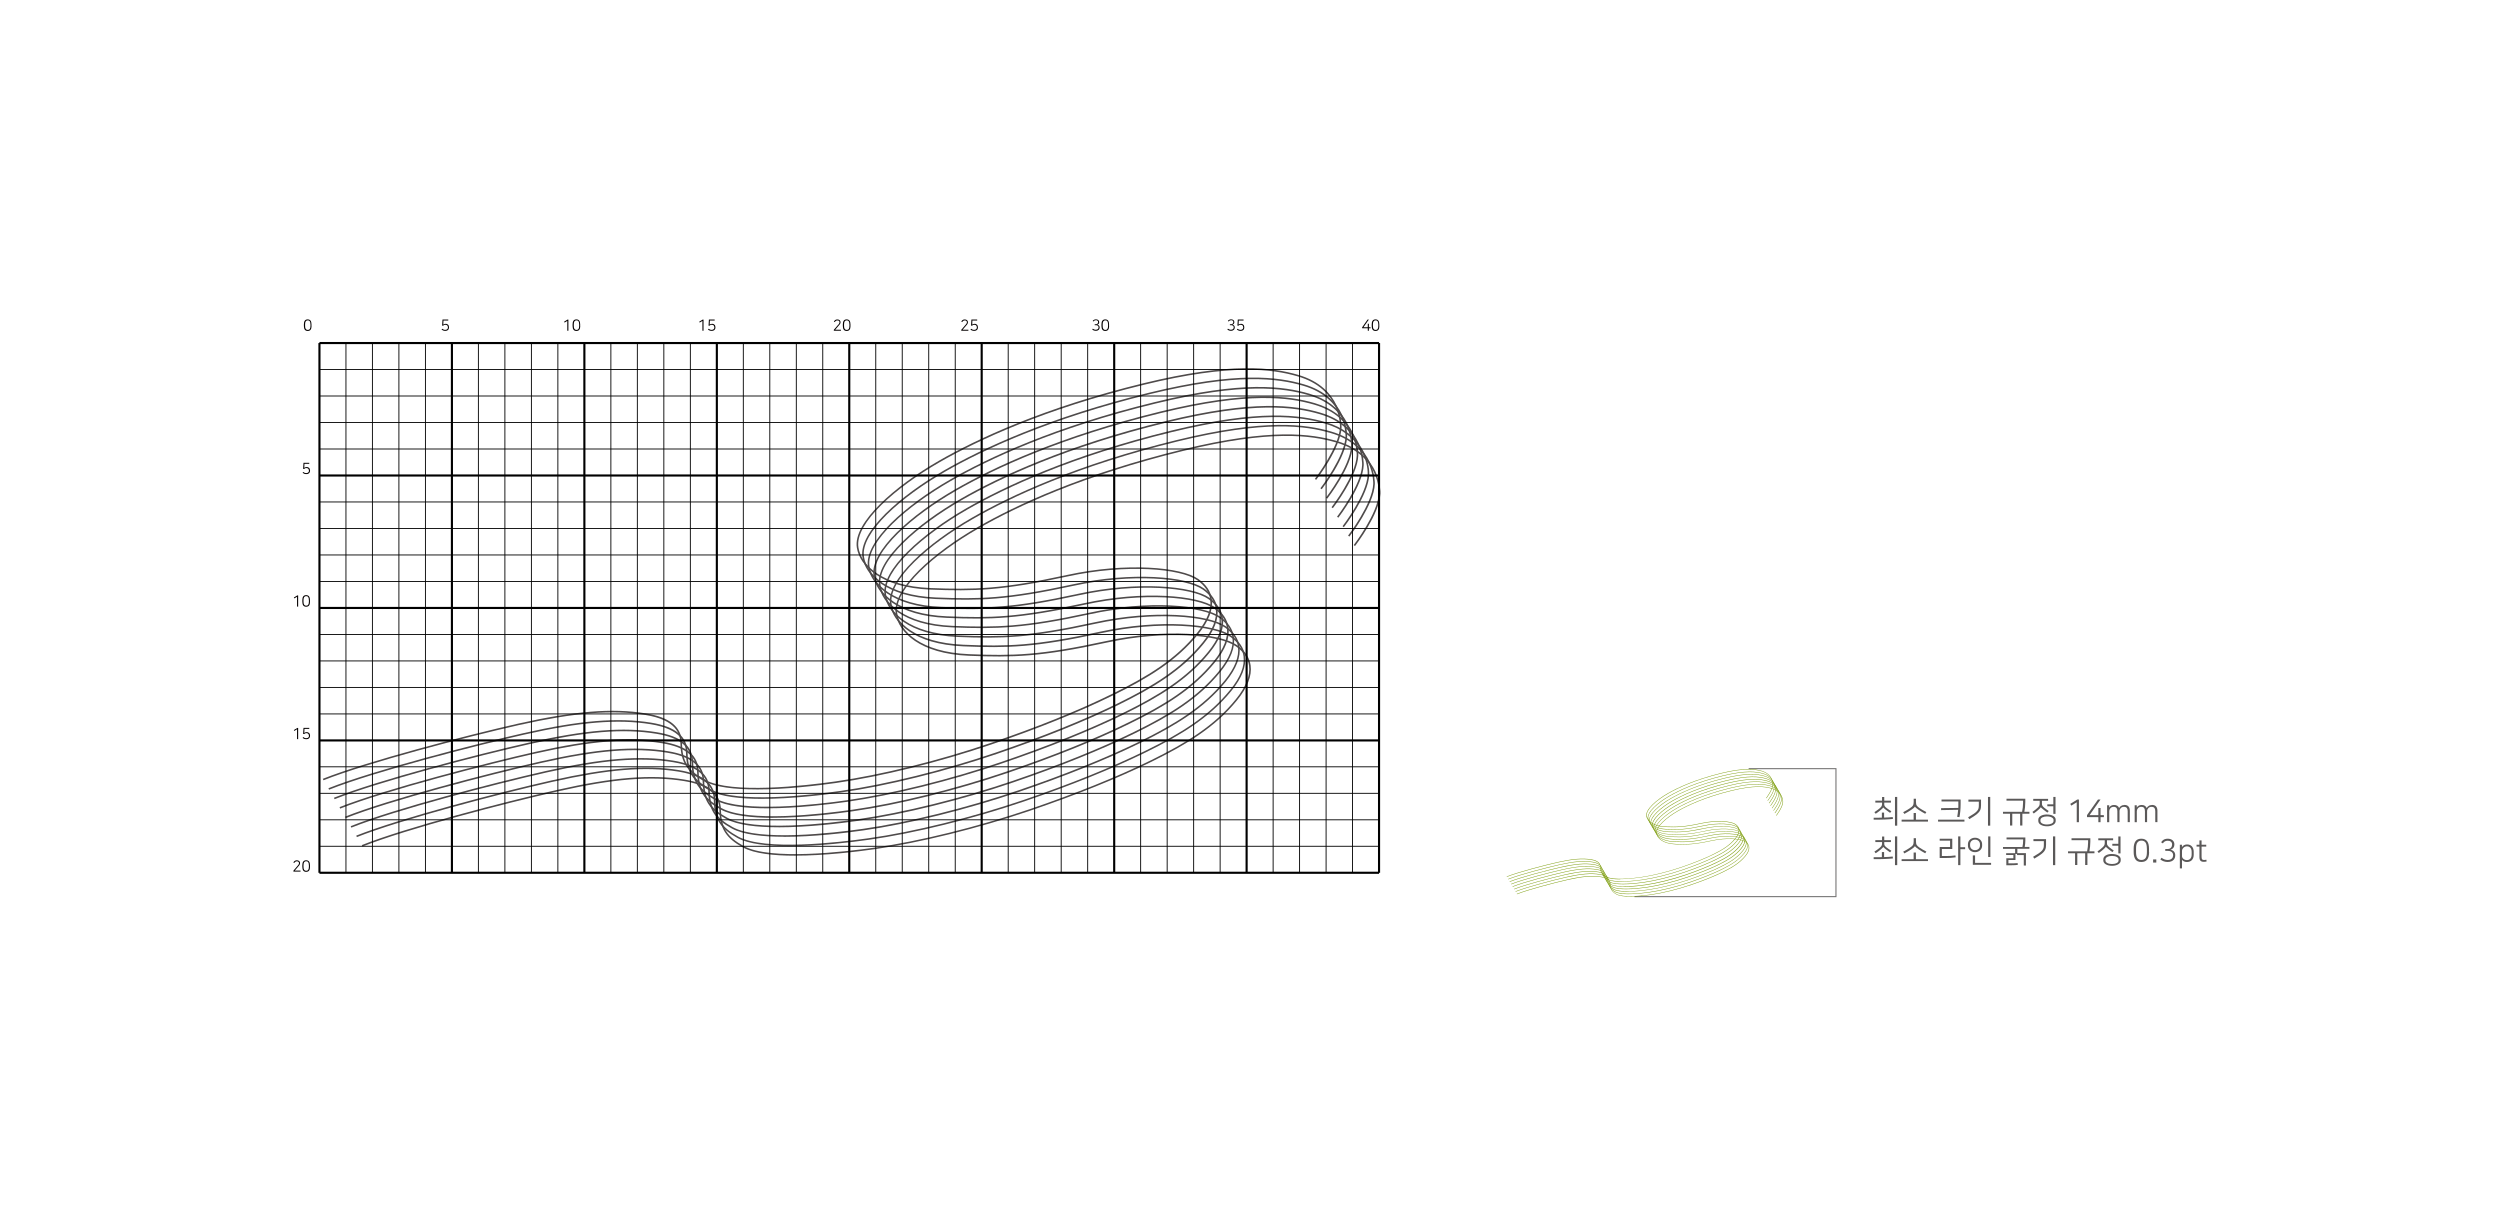 <?xml version="1.0" encoding="utf-8"?>
<!-- Generator: Adobe Illustrator 16.0.0, SVG Export Plug-In . SVG Version: 6.00 Build 0)  -->
<!DOCTYPE svg PUBLIC "-//W3C//DTD SVG 1.1//EN" "http://www.w3.org/Graphics/SVG/1.1/DTD/svg11.dtd">
<svg version="1.1" id="Layer_1" xmlns="http://www.w3.org/2000/svg" xmlns:xlink="http://www.w3.org/1999/xlink" x="0px" y="0px"
	 width="588px" height="286px" viewBox="0 0 588 286" enable-background="new 0 0 588 286" xml:space="preserve">
<path fill="#4E4A4A" d="M179.209,187.898c-5.005,0-9.63-0.484-12.297-1.942c-4.03-2.2-5.488-4.496-5.566-8.793
	c-0.043-2.349-0.949-5.61-8.276-6.818c-7.757-1.26-16.654-0.534-29.754,2.435c-10.709,2.406-35.173,8.672-45.926,12.961
	l-0.138-0.354c10.77-4.288,35.269-10.571,45.986-12.978c13.143-2.977,22.092-3.711,29.901-2.442
	c5.791,0.949,8.526,3.236,8.595,7.188c0.078,4.125,1.476,6.343,5.368,8.465c6.239,3.4,23.55,1.398,30.695,0.389
	c10.692-1.519,24.335-4.893,36.494-9.035c11.011-3.754,20.607-7.629,28.529-11.503c8.345-4.099,14.938-8.112,20.029-14.377
	c2.373-2.917,3.417-5.565,3.098-7.879c-0.242-1.751-1.26-3.27-3.021-4.521c-3.918-2.77-16.698-3.901-30.497-0.898
	c-15.507,3.366-22.065,3.53-32.378,3.098c-11.624-0.5-16.542-5.618-17.215-9.846c-0.95-5.92,8.983-14.532,19.252-20.435
	c8.975-5.151,24.628-12.512,48.247-18.268c20.711-5.057,30.255-3.719,36.262-1.984c10.467,3.046,10.269,11.969,10.252,12.349
	c-0.19,4.832-5.748,12.064-5.99,12.366l-0.301-0.233c0.061-0.078,5.721-7.439,5.902-12.15c0.008-0.363,0.207-9.009-9.977-11.969
	c-5.953-1.717-15.438-3.046-36.062,1.984c-23.568,5.756-39.196,13.091-48.144,18.234c-10.149,5.842-19.977,14.299-19.063,20.046
	c0.656,4.091,5.463,9.044,16.862,9.527c10.278,0.432,16.81,0.268,32.283-3.089c13.902-3.029,26.812-1.855,30.799,0.958
	c1.846,1.312,2.916,2.917,3.175,4.781c0.328,2.416-0.733,5.169-3.175,8.163c-5.126,6.324-11.762,10.363-20.15,14.48
	c-7.931,3.892-17.544,7.767-28.572,11.521c-12.185,4.149-25.854,7.532-36.563,9.052c-4.168,0.596-11.754,1.51-18.631,1.51
	L179.209,187.898z"/>
<path fill="#4E4A4A" d="M177.89,185.671c-5.005,0-9.631-0.483-12.288-1.94c-4.03-2.201-5.489-4.506-5.566-8.795
	c-0.044-2.347-0.95-5.6-8.285-6.781c-7.697-1.27-16.594-0.553-29.754,2.398c-12.418,2.805-35.605,8.871-45.917,12.971l-0.138-0.354
	c10.338-4.099,33.542-10.174,45.978-12.987c13.212-2.959,22.152-3.685,29.901-2.408c5.791,0.933,8.526,3.211,8.595,7.154
	c0.078,4.176,1.433,6.316,5.368,8.475c6.204,3.408,23.532,1.406,30.695,0.388c10.709-1.51,24.352-4.884,36.502-9.035
	c10.934-3.719,20.539-7.585,28.529-11.512c8.336-4.091,14.938-8.095,20.029-14.368c2.373-2.925,3.418-5.583,3.098-7.887
	c-0.241-1.743-1.26-3.262-3.02-4.505c-3.918-2.761-16.698-3.9-30.496-0.906c-15.43,3.357-22.006,3.521-32.387,3.098
	c-11.615-0.5-16.534-5.617-17.207-9.846c-0.949-5.92,8.992-14.532,19.252-20.434c9.001-5.169,24.681-12.53,48.23-18.277
	c20.685-5.04,30.256-3.702,36.279-1.968c10.467,3.021,10.26,11.969,10.251,12.349c-0.188,4.824-5.738,12.064-5.979,12.366
	l-0.303-0.233c0.053-0.069,5.713-7.447,5.903-12.151c0.008-0.362,0.216-9.035-9.976-11.969c-5.98-1.717-15.481-3.046-36.081,1.977
	c-23.506,5.738-39.143,13.082-48.126,18.234c-10.157,5.833-19.986,14.299-19.071,20.046c0.656,4.09,5.462,9.043,16.853,9.527
	c10.347,0.423,16.905,0.259,32.292-3.09c13.902-3.011,26.811-1.846,30.798,0.967c1.855,1.312,2.917,2.908,3.176,4.763
	c0.336,2.417-0.734,5.169-3.176,8.181c-5.134,6.324-11.771,10.363-20.158,14.472c-8,3.927-17.613,7.802-28.573,11.529
	c-12.167,4.149-25.845,7.532-36.571,9.052c-4.168,0.596-11.762,1.51-18.64,1.51L177.89,185.671z"/>
<path fill="#4E4A4A" d="M180.527,190.123c-5.014,0-9.648-0.482-12.314-1.941c-4.021-2.192-5.48-4.496-5.566-8.793
	c-0.061-3.729-2.693-5.886-8.284-6.801c-7.732-1.27-16.638-0.544-29.763,2.416c-12.427,2.805-35.606,8.862-45.909,12.971
	l-0.138-0.354c10.321-4.116,33.534-10.183,45.969-12.987c13.177-2.977,22.117-3.701,29.91-2.425c5.799,0.94,8.534,3.219,8.603,7.163
	c0.086,4.186,1.433,6.324,5.368,8.465c6.213,3.4,23.532,1.407,30.686,0.396c10.735-1.526,24.378-4.909,36.511-9.051
	c11.012-3.755,20.616-7.621,28.529-11.496c8.336-4.099,14.929-8.103,20.021-14.375c2.373-2.918,3.408-5.566,3.098-7.889
	c-0.242-1.751-1.26-3.27-3.021-4.513c-3.935-2.77-16.715-3.9-30.496-0.897c-15.395,3.357-21.971,3.521-32.369,3.098
	c-11.616-0.492-16.534-5.609-17.225-9.838c-0.949-5.928,8.984-14.541,19.253-20.434c8.974-5.161,24.628-12.522,48.238-18.277
	c20.746-5.074,30.281-3.728,36.271-1.985c8.353,2.408,10.373,8.897,10.252,12.348c-0.182,4.824-5.748,12.047-5.98,12.358
	l-0.302-0.233c0.06-0.069,5.721-7.439,5.901-12.133c0.01-0.363,0.19-9.035-9.983-11.969c-5.946-1.726-15.412-3.063-36.071,1.985
	c-23.567,5.738-39.187,13.083-48.144,18.233c-10.148,5.834-19.986,14.291-19.063,20.047c0.665,4.09,5.48,9.035,16.871,9.518
	c10.364,0.423,16.922,0.259,32.274-3.089c13.885-3.021,26.803-1.856,30.799,0.957c1.846,1.304,2.916,2.909,3.175,4.763
	c0.337,2.426-0.733,5.179-3.175,8.182c-5.135,6.325-11.762,10.364-20.15,14.48c-7.931,3.883-17.544,7.758-28.572,11.512
	c-12.151,4.15-25.828,7.533-36.589,9.068c-4.16,0.588-11.745,1.511-18.614,1.511V190.123z"/>
<path fill="#4E4A4A" d="M181.831,192.361c-5.005,0-9.639-0.492-12.306-1.95c-4.03-2.218-5.488-4.513-5.566-8.794
	c-0.06-3.727-2.692-5.893-8.275-6.809c-7.741-1.269-16.647-0.543-29.772,2.416c-10.709,2.416-35.174,8.69-45.909,12.963
	l-0.138-0.354c10.761-4.272,35.252-10.563,45.969-12.979c13.178-2.977,22.118-3.701,29.91-2.424c5.799,0.948,8.526,3.228,8.595,7.17
	c0.078,4.168,1.433,6.309,5.368,8.467c6.23,3.416,23.541,1.406,30.695,0.388c10.743-1.527,24.395-4.91,36.511-9.044
	c11.063-3.771,20.659-7.637,28.529-11.512c8.301-4.056,14.886-8.051,20.029-14.367c2.373-2.926,3.408-5.584,3.089-7.889
	c-0.241-1.742-1.251-3.262-3.012-4.513c-3.935-2.77-16.715-3.9-30.496-0.889c-15.49,3.356-22.048,3.521-32.378,3.09
	c-11.624-0.476-16.542-5.592-17.224-9.829c-0.949-5.92,8.983-14.532,19.252-20.443c8.966-5.152,24.611-12.496,48.239-18.278
	c20.719-5.048,30.263-3.71,36.261-1.976c8.362,2.417,10.39,8.897,10.269,12.349c-0.189,4.833-5.756,12.073-5.988,12.375
	l-0.303-0.233c0.061-0.078,5.73-7.448,5.911-12.159c0.017-0.363,0.207-9.027-9.993-11.961c-5.953-1.726-15.429-3.055-36.062,1.976
	c-23.585,5.765-39.195,13.1-48.135,18.235c-10.157,5.842-19.995,14.316-19.071,20.054c0.655,4.099,5.471,9.043,16.861,9.51
	c10.295,0.431,16.837,0.268,32.283-3.081c13.876-3.037,26.795-1.872,30.799,0.95c1.847,1.311,2.917,2.917,3.176,4.772
	c0.336,2.416-0.734,5.169-3.176,8.18c-5.186,6.369-11.805,10.391-20.15,14.473c-7.887,3.875-17.5,7.758-28.572,11.529
	c-12.142,4.142-25.811,7.533-36.58,9.061c-4.16,0.596-11.745,1.52-18.623,1.52L181.831,192.361z"/>
<path fill="#4E4A4A" d="M183.125,194.579c-5.005,0-9.639-0.492-12.297-1.942c-4.03-2.191-5.488-4.496-5.566-8.793
	c-0.043-2.347-0.941-5.592-8.267-6.792c-7.749-1.276-16.646-0.56-29.754,2.408c-12.444,2.813-35.64,8.88-45.927,12.97l-0.146-0.354
	c10.304-4.1,33.534-10.174,45.986-12.987c13.16-2.978,22.1-3.702,29.901-2.416c5.791,0.949,8.518,3.22,8.587,7.162
	c0.077,4.185,1.441,6.326,5.367,8.466c6.222,3.4,23.533,1.406,30.687,0.389c10.795-1.537,24.447-4.92,36.52-9.035
	c11.028-3.762,20.624-7.637,28.52-11.512c8.336-4.091,14.938-8.104,20.029-14.377c2.373-2.916,3.417-5.565,3.098-7.879
	c-0.242-1.752-1.26-3.279-3.029-4.521c-3.918-2.771-16.689-3.9-30.497-0.897c-15.429,3.357-21.996,3.521-32.377,3.099
	c-11.624-0.502-16.543-5.618-17.216-9.855c-0.958-5.911,8.975-14.515,19.244-20.409c8.983-5.16,24.645-12.53,48.238-18.285
	c20.728-5.057,30.273-3.72,36.27-1.977c10.484,3.038,10.26,11.961,10.252,12.34c-0.182,4.824-5.739,12.073-5.973,12.384
	l-0.301-0.233c0.061-0.078,5.713-7.465,5.894-12.159c0.017-0.371,0.224-9.001-9.976-11.961c-5.955-1.726-15.438-3.055-36.071,1.985
	c-23.55,5.747-39.177,13.091-48.145,18.243c-10.156,5.833-19.994,14.281-19.062,20.02c0.656,4.09,5.462,9.052,16.853,9.536
	c10.338,0.422,16.888,0.258,32.275-3.09c13.91-3.021,26.811-1.864,30.789,0.957c1.856,1.313,2.926,2.918,3.185,4.781
	c0.328,2.426-0.734,5.17-3.176,8.172c-5.134,6.334-11.77,10.364-20.158,14.48c-7.914,3.875-17.518,7.758-28.564,11.529
	c-12.098,4.125-25.776,7.508-36.589,9.052c-4.159,0.596-11.753,1.51-18.622,1.51L183.125,194.579z"/>
<path fill="#4E4A4A" d="M184.437,196.811c-5.005,0-9.631-0.482-12.289-1.941c-4.047-2.191-5.505-4.495-5.574-8.803
	c-0.052-2.347-0.958-5.6-8.276-6.799c-7.766-1.26-16.672-0.535-29.763,2.424c-12.426,2.806-35.614,8.863-45.909,12.971l-0.138-0.354
	c10.312-4.117,33.526-10.183,45.969-12.988c13.143-2.977,22.083-3.701,29.91-2.424c5.782,0.949,8.517,3.228,8.595,7.17
	c0.069,4.144,1.476,6.36,5.376,8.476c6.205,3.399,23.524,1.406,30.678,0.388c10.649-1.51,24.301-4.893,36.511-9.044
	c10.917-3.71,20.513-7.575,28.521-11.493c8.344-4.1,14.937-8.112,20.029-14.377c2.373-2.935,3.408-5.593,3.089-7.904
	c-0.242-1.744-1.26-3.254-3.02-4.488c-3.927-2.77-16.698-3.9-30.505-0.914c-15.473,3.374-22.032,3.538-32.378,3.105
	c-11.624-0.474-16.543-5.6-17.216-9.846c-0.949-5.928,8.983-14.532,19.252-20.435c8.984-5.151,24.637-12.512,48.239-18.277
	c20.702-5.048,30.255-3.702,36.261-1.967c8.405,2.433,10.381,9.138,10.252,12.349c-0.181,4.815-5.747,12.046-5.979,12.357
	l-0.302-0.233c0.06-0.078,5.721-7.439,5.901-12.142c0.13-3.106-1.795-9.604-9.976-11.969c-5.963-1.726-15.455-3.055-36.071,1.976
	c-23.558,5.756-39.177,13.1-48.135,18.234c-10.157,5.834-19.986,14.291-19.071,20.047c0.647,4.106,5.454,9.06,16.853,9.526
	c10.304,0.432,16.854,0.268,32.283-3.098c13.902-3.012,26.813-1.839,30.799,0.975c1.846,1.304,2.917,2.899,3.175,4.746
	c0.337,2.416-0.724,5.178-3.167,8.198c-5.134,6.317-11.77,10.354-20.158,14.479c-8.017,3.927-17.63,7.802-28.564,11.521
	c-12.236,4.151-25.905,7.542-36.58,9.062c-4.168,0.596-11.753,1.51-18.631,1.51L184.437,196.811z"/>
<path fill="#4E4A4A" d="M185.714,199.027c-4.997,0-9.622-0.482-12.263-1.932c-4.038-2.21-5.497-4.505-5.566-8.794
	c-0.043-2.347-0.949-5.608-8.293-6.809c-7.715-1.261-16.611-0.535-29.754,2.425c-12.435,2.813-35.623,8.889-45.909,12.971
	l-0.138-0.354c10.304-4.091,33.517-10.175,45.969-12.987c13.195-2.968,22.135-3.702,29.901-2.425c5.799,0.95,8.535,3.228,8.604,7.18
	c0.069,4.177,1.424,6.317,5.359,8.466c6.204,3.392,23.532,1.397,30.695,0.379c10.666-1.5,24.309-4.875,36.511-9.025
	c11.003-3.754,20.59-7.629,28.512-11.512c8.327-4.073,14.911-8.086,20.02-14.385c2.382-2.918,3.426-5.566,3.107-7.88
	c-0.242-1.752-1.26-3.27-3.029-4.513c-3.918-2.77-16.698-3.9-30.497-0.906c-15.455,3.374-22.022,3.538-32.369,3.098
	c-11.632-0.482-16.551-5.601-17.224-9.837c-0.95-5.92,8.983-14.523,19.252-20.426c8.975-5.16,24.629-12.521,48.239-18.285
	c20.779-5.066,30.298-3.72,36.269-1.977c10.451,3.021,10.262,11.961,10.252,12.341c-0.189,4.823-5.746,12.064-5.988,12.366
	l-0.302-0.233c0.061-0.078,5.722-7.448,5.911-12.151c0.009-0.362,0.199-9.026-9.976-11.96c-5.929-1.735-15.387-3.072-36.08,1.976
	c-23.576,5.756-39.186,13.1-48.144,18.251c-10.157,5.834-19.986,14.291-19.071,20.029c0.656,4.091,5.463,9.035,16.862,9.518
	c10.312,0.441,16.853,0.277,32.274-3.089c13.902-3.012,26.812-1.847,30.799,0.968c1.855,1.303,2.925,2.907,3.184,4.771
	c0.337,2.425-0.742,5.177-3.184,8.172c-5.152,6.352-11.779,10.381-20.15,14.488c-7.93,3.884-17.544,7.767-28.555,11.529
	c-12.219,4.159-25.888,7.533-36.58,9.043c-4.177,0.597-11.779,1.51-18.666,1.51H185.714z"/>
<path fill="#4E4A4A" d="M187.016,201.264c-4.997,0-9.614-0.484-12.263-1.934c-4.021-2.201-5.48-4.505-5.557-8.811
	c-0.043-2.348-0.95-5.609-8.276-6.801c-7.766-1.26-16.672-0.543-29.772,2.426c-12.435,2.805-35.622,8.862-45.908,12.97l-0.138-0.354
	c10.304-4.115,33.525-10.182,45.96-12.986c13.151-2.978,22.092-3.703,29.91-2.426c5.79,0.941,8.526,3.219,8.595,7.163
	c0.077,4.185,1.432,6.325,5.359,8.482c6.213,3.392,23.532,1.39,30.695,0.38c10.657-1.51,24.309-4.884,36.511-9.035
	c10.951-3.729,20.555-7.602,28.529-11.503c8.353-4.108,14.955-8.12,20.012-14.377c2.373-2.916,3.417-5.574,3.098-7.888
	c-0.242-1.742-1.26-3.262-3.021-4.504c-3.909-2.778-16.672-3.918-30.496-0.914c-15.43,3.356-22.005,3.521-32.369,3.089
	c-11.616-0.474-16.534-5.583-17.207-9.82c-0.967-5.937,8.974-14.541,19.252-20.443c8.949-5.152,24.585-12.504,48.239-18.277
	c20.71-5.057,30.254-3.711,36.252-1.977c10.493,3.029,10.269,11.969,10.252,12.349c-0.181,4.824-5.747,12.047-5.979,12.357
	l-0.303-0.232c0.061-0.078,5.721-7.439,5.902-12.142c0.018-0.371,0.232-9.018-9.977-11.969c-5.953-1.726-15.438-3.064-36.062,1.976
	c-23.61,5.773-39.212,13.108-48.144,18.243c-10.157,5.833-19.994,14.29-19.062,20.045c0.655,4.09,5.462,9.035,16.853,9.502
	c10.338,0.431,16.888,0.267,32.274-3.082c13.919-3.028,26.829-1.847,30.799,0.976c1.855,1.303,2.925,2.908,3.175,4.764
	c0.337,2.425-0.733,5.169-3.175,8.173c-5.109,6.308-11.745,10.346-20.141,14.479c-7.991,3.909-17.605,7.784-28.573,11.521
	c-12.219,4.15-25.896,7.533-36.58,9.053c-4.168,0.595-11.771,1.518-18.657,1.518L187.016,201.264z"/>
<path fill="none" stroke="#000000" stroke-width="0.21" d="M81.367,80.684v124.596"/>
<path fill="none" stroke="#000000" stroke-width="0.21" d="M87.59,80.684v124.596"/>
<path fill="none" stroke="#000000" stroke-width="0.21" d="M93.822,80.684v124.596"/>
<path fill="none" stroke="#000000" stroke-width="0.21" d="M100.059,80.684v124.596"/>
<path fill="none" stroke="#000000" stroke-width="0.21" d="M112.516,80.684v124.596"/>
<path fill="none" stroke="#000000" stroke-width="0.21" d="M118.75,80.684v124.596"/>
<path fill="none" stroke="#000000" stroke-width="0.21" d="M124.984,80.684v124.596"/>
<path fill="none" stroke="#000000" stroke-width="0.21" d="M131.211,80.684v124.596"/>
<path fill="none" stroke="#000000" stroke-width="0.21" d="M143.678,80.684v124.596"/>
<path fill="none" stroke="#000000" stroke-width="0.21" d="M149.902,80.684v124.596"/>
<path fill="none" stroke="#000000" stroke-width="0.21" d="M156.135,80.684v124.596"/>
<path fill="none" stroke="#000000" stroke-width="0.21" d="M162.369,80.684v124.596"/>
<path fill="none" stroke="#000000" stroke-width="0.21" d="M174.826,80.684v124.596"/>
<path fill="none" stroke="#000000" stroke-width="0.21" d="M181.057,80.684v124.596"/>
<path fill="none" stroke="#000000" stroke-width="0.21" d="M187.291,80.684v124.596"/>
<path fill="none" stroke="#000000" stroke-width="0.21" d="M193.514,80.684v124.596"/>
<path fill="none" stroke="#000000" stroke-width="0.21" d="M205.98,80.684v124.596"/>
<path fill="none" stroke="#000000" stroke-width="0.21" d="M212.205,80.684v124.596"/>
<path fill="none" stroke="#000000" stroke-width="0.21" d="M218.438,80.684v124.596"/>
<path fill="none" stroke="#000000" stroke-width="0.21" d="M224.67,80.684v124.596"/>
<path fill="none" stroke="#000000" stroke-width="0.21" d="M75.135,167.916h249.217"/>
<path fill="none" stroke="#000000" stroke-width="0.21" d="M75.135,161.684h249.217"/>
<path fill="none" stroke="#000000" stroke-width="0.21" d="M75.135,155.451h249.217"/>
<path fill="none" stroke="#000000" stroke-width="0.21" d="M75.135,149.225h249.217"/>
<path fill="none" stroke="#000000" stroke-width="0.21" d="M75.135,136.762h249.217"/>
<path fill="none" stroke="#000000" stroke-width="0.21" d="M75.135,130.527h249.217"/>
<path fill="none" stroke="#000000" stroke-width="0.21" d="M75.135,124.293h249.217"/>
<path fill="none" stroke="#000000" stroke-width="0.21" d="M75.135,118.061h249.217"/>
<path fill="none" stroke="#000000" stroke-width="0.21" d="M75.135,105.605h249.217"/>
<path fill="none" stroke="#000000" stroke-width="0.21" d="M75.135,99.371h249.217"/>
<path fill="none" stroke="#000000" stroke-width="0.21" d="M75.135,93.139h249.217"/>
<path fill="none" stroke="#000000" stroke-width="0.21" d="M75.135,86.916h249.217"/>
<path fill="none" stroke="#000000" stroke-width="0.5" d="M106.291,80.684v124.596"/>
<path fill="none" stroke="#000000" stroke-width="0.5" d="M137.445,80.684v124.596"/>
<path fill="none" stroke="#000000" stroke-width="0.5" d="M168.602,80.684v124.596"/>
<path fill="none" stroke="#000000" stroke-width="0.5" d="M199.746,80.684v124.596"/>
<path fill="none" stroke="#000000" stroke-width="0.5" d="M75.135,80.684v124.596"/>
<path fill="none" stroke="#000000" stroke-width="0.21" d="M237.127,80.684v124.596"/>
<path fill="none" stroke="#000000" stroke-width="0.21" d="M243.355,80.684v124.596"/>
<path fill="none" stroke="#000000" stroke-width="0.21" d="M249.59,80.684v124.596"/>
<path fill="none" stroke="#000000" stroke-width="0.21" d="M255.824,80.684v124.596"/>
<path fill="none" stroke="#000000" stroke-width="0.5" d="M262.059,80.684v124.596"/>
<path fill="none" stroke="#000000" stroke-width="0.5" d="M230.893,80.684v124.596"/>
<path fill="none" stroke="#000000" stroke-width="0.21" d="M268.281,80.684v124.596"/>
<path fill="none" stroke="#000000" stroke-width="0.21" d="M274.516,80.684v124.596"/>
<path fill="none" stroke="#000000" stroke-width="0.21" d="M280.748,80.684v124.596"/>
<path fill="none" stroke="#000000" stroke-width="0.21" d="M286.973,80.684v124.596"/>
<path fill="none" stroke="#000000" stroke-width="0.5" d="M293.203,80.684v124.596"/>
<path fill="none" stroke="#000000" stroke-width="0.21" d="M299.438,80.684v124.596"/>
<path fill="none" stroke="#000000" stroke-width="0.21" d="M305.662,80.684v124.596"/>
<path fill="none" stroke="#000000" stroke-width="0.21" d="M311.895,80.684v124.596"/>
<path fill="none" stroke="#000000" stroke-width="0.21" d="M318.117,80.684v124.596"/>
<path fill="none" stroke="#000000" stroke-width="0.5" d="M324.352,80.684v124.596"/>
<path fill="none" stroke="#000000" stroke-width="0.5" d="M75.135,174.15h249.217"/>
<path fill="none" stroke="#000000" stroke-width="0.5" d="M75.135,80.684h249.217"/>
<path fill="none" stroke="#000000" stroke-width="0.5" d="M75.135,142.992h249.217"/>
<path fill="none" stroke="#000000" stroke-width="0.21" d="M75.135,199.043h249.217"/>
<path fill="none" stroke="#000000" stroke-width="0.21" d="M75.135,192.82h249.217"/>
<path fill="none" stroke="#000000" stroke-width="0.21" d="M75.135,186.588h249.217"/>
<path fill="none" stroke="#000000" stroke-width="0.21" d="M75.135,180.354h249.217"/>
<path fill="none" stroke="#000000" stroke-width="0.5" d="M75.135,205.275h249.217"/>
<path fill="none" stroke="#000000" stroke-width="0.5" d="M75.135,111.838h249.217"/>
<path fill="#040000" d="M73.276,76.684c0,0.371-0.069,0.655-0.215,0.854c-0.138,0.198-0.371,0.302-0.69,0.302
	c-0.319,0-0.534-0.104-0.681-0.302c-0.138-0.198-0.215-0.483-0.215-0.854v-0.405c0-0.371,0.069-0.655,0.215-0.854
	c0.147-0.198,0.371-0.302,0.673-0.302s0.543,0.104,0.681,0.302c0.146,0.198,0.215,0.483,0.215,0.854v0.405H73.276z M73.018,76.27
	c0-0.328-0.051-0.56-0.155-0.707c-0.104-0.146-0.268-0.215-0.474-0.215c-0.207,0-0.362,0.069-0.466,0.215
	c-0.112,0.147-0.164,0.379-0.164,0.699v0.414c0,0.328,0.051,0.561,0.164,0.707c0.104,0.146,0.268,0.216,0.466,0.216
	s0.371-0.069,0.474-0.216s0.164-0.379,0.164-0.707v-0.414L73.018,76.27z"/>
<path fill="#040000" d="M105.344,76.999c0-0.215-0.052-0.362-0.155-0.465c-0.103-0.095-0.25-0.146-0.44-0.146
	c-0.112,0-0.215,0.017-0.301,0.06c-0.087,0.043-0.164,0.086-0.216,0.147h-0.241l0.086-1.44h1.353v0.241h-1.129l-0.043,0.957
	c0.06-0.052,0.138-0.104,0.241-0.138c0.104-0.035,0.207-0.052,0.311-0.052c0.129,0,0.241,0.017,0.345,0.06
	c0.094,0.043,0.181,0.104,0.25,0.173c0.069,0.069,0.112,0.164,0.146,0.258c0.035,0.104,0.052,0.207,0.052,0.328v0.052
	c0,0.095-0.017,0.19-0.052,0.285c-0.034,0.095-0.077,0.181-0.146,0.25c-0.069,0.078-0.164,0.138-0.276,0.181
	c-0.112,0.052-0.25,0.069-0.414,0.069c-0.181,0-0.336-0.026-0.474-0.078c-0.138-0.052-0.259-0.121-0.38-0.215l0.13-0.207
	c0.129,0.095,0.25,0.164,0.362,0.207c0.112,0.043,0.233,0.06,0.362,0.06s0.215-0.017,0.302-0.052
	c0.077-0.035,0.146-0.078,0.198-0.129c0.052-0.052,0.086-0.112,0.112-0.181c0.026-0.061,0.034-0.129,0.034-0.19v-0.052
	L105.344,76.999z"/>
<path fill="#040000" d="M133.426,77.792v-2.311l-0.638,0.388l-0.112-0.207l0.81-0.5h0.198v2.629H133.426z"/>
<path fill="#040000" d="M136.474,76.684c0,0.371-0.069,0.655-0.216,0.854c-0.138,0.198-0.371,0.302-0.69,0.302
	c-0.318,0-0.534-0.104-0.681-0.302c-0.138-0.198-0.215-0.483-0.215-0.854v-0.405c0-0.371,0.069-0.655,0.215-0.854
	c0.147-0.198,0.371-0.302,0.673-0.302c0.302,0,0.543,0.104,0.681,0.302c0.147,0.198,0.215,0.483,0.215,0.854v0.405H136.474z
	 M136.215,76.27c0-0.328-0.052-0.56-0.155-0.707c-0.104-0.146-0.267-0.215-0.474-0.215s-0.354,0.069-0.466,0.215
	c-0.103,0.147-0.164,0.379-0.164,0.699v0.414c0,0.328,0.052,0.561,0.164,0.707c0.112,0.146,0.267,0.216,0.466,0.216
	c0.198,0,0.37-0.069,0.474-0.216c0.103-0.146,0.164-0.379,0.164-0.707v-0.414L136.215,76.27z"/>
<path fill="#040000" d="M165.209,77.792v-2.311l-0.638,0.388l-0.112-0.207l0.819-0.5h0.19v2.629H165.209z"/>
<path fill="#040000" d="M168.004,76.999c0-0.215-0.052-0.362-0.156-0.465c-0.103-0.095-0.25-0.146-0.439-0.146
	c-0.112,0-0.216,0.017-0.302,0.06c-0.086,0.043-0.164,0.086-0.216,0.147h-0.241l0.086-1.44h1.354v0.241h-1.13l-0.043,0.957
	c0.061-0.052,0.138-0.104,0.242-0.138c0.103-0.035,0.207-0.052,0.319-0.052c0.129,0,0.241,0.017,0.344,0.06
	c0.095,0.043,0.182,0.104,0.251,0.173c0.068,0.069,0.112,0.164,0.146,0.258c0.035,0.104,0.052,0.207,0.052,0.328v0.052
	c0,0.095-0.017,0.19-0.043,0.285c-0.035,0.095-0.087,0.181-0.155,0.25c-0.069,0.078-0.164,0.138-0.276,0.181
	c-0.112,0.052-0.25,0.069-0.414,0.069c-0.181,0-0.336-0.026-0.474-0.078c-0.138-0.052-0.268-0.121-0.38-0.215l0.13-0.207
	c0.129,0.095,0.25,0.164,0.362,0.207c0.112,0.043,0.232,0.06,0.362,0.06c0.112,0,0.215-0.017,0.293-0.052
	c0.078-0.035,0.146-0.078,0.198-0.129s0.086-0.112,0.112-0.181c0.026-0.061,0.035-0.129,0.035-0.19v-0.052L168.004,76.999z"/>
<path fill="#040000" d="M197.115,76.426c0.078-0.086,0.13-0.155,0.173-0.215s0.077-0.112,0.103-0.164s0.035-0.086,0.043-0.129
	c0-0.035,0.018-0.069,0.018-0.104v-0.026c0-0.129-0.044-0.233-0.13-0.311c-0.086-0.078-0.207-0.112-0.37-0.112
	c-0.121,0-0.225,0.026-0.328,0.086c-0.104,0.061-0.198,0.164-0.285,0.311l-0.207-0.129c0.035-0.052,0.069-0.112,0.113-0.172
	c0.043-0.061,0.103-0.112,0.163-0.164c0.069-0.052,0.147-0.086,0.225-0.121c0.086-0.034,0.181-0.043,0.293-0.043
	c0.112,0,0.224,0.017,0.319,0.043c0.094,0.035,0.172,0.078,0.241,0.129c0.069,0.061,0.121,0.129,0.155,0.207
	c0.035,0.078,0.052,0.172,0.052,0.267v0.035c0,0.069-0.009,0.138-0.035,0.207c-0.025,0.069-0.051,0.129-0.094,0.198
	c-0.043,0.06-0.087,0.129-0.147,0.189c-0.052,0.061-0.103,0.129-0.164,0.19l-0.819,0.957h1.354v0.232h-1.673v-0.215l0.983-1.147
	H197.115z"/>
<path fill="#040000" d="M200.038,76.684c0,0.371-0.069,0.655-0.215,0.854c-0.138,0.198-0.371,0.302-0.69,0.302
	c-0.319,0-0.535-0.104-0.681-0.302c-0.138-0.198-0.216-0.483-0.216-0.854v-0.405c0-0.371,0.069-0.655,0.216-0.854
	c0.146-0.198,0.371-0.302,0.681-0.302c0.31,0,0.534,0.104,0.681,0.302s0.216,0.483,0.216,0.854v0.405H200.038z M199.78,76.27
	c0-0.328-0.052-0.56-0.156-0.707c-0.103-0.146-0.267-0.215-0.474-0.215s-0.362,0.069-0.465,0.215
	c-0.104,0.147-0.164,0.379-0.164,0.699v0.414c0,0.328,0.052,0.561,0.164,0.707c0.103,0.146,0.267,0.216,0.465,0.216
	c0.198,0,0.371-0.069,0.474-0.216c0.104-0.146,0.164-0.379,0.164-0.707v-0.414L199.78,76.27z"/>
<path fill="#040000" d="M227.077,76.426c0.069-0.086,0.13-0.155,0.173-0.215s0.077-0.112,0.103-0.164s0.043-0.086,0.043-0.129
	c0-0.035,0.018-0.069,0.018-0.104v-0.026c0-0.129-0.043-0.233-0.13-0.311c-0.086-0.078-0.207-0.112-0.37-0.112
	c-0.112,0-0.225,0.026-0.328,0.086c-0.103,0.061-0.198,0.164-0.285,0.311l-0.206-0.129c0.034-0.052,0.069-0.112,0.112-0.172
	s0.103-0.112,0.163-0.164c0.069-0.052,0.147-0.086,0.225-0.121c0.086-0.034,0.189-0.043,0.293-0.043c0.12,0,0.224,0.017,0.319,0.043
	c0.095,0.035,0.172,0.078,0.241,0.129c0.069,0.061,0.121,0.129,0.155,0.207c0.035,0.078,0.052,0.172,0.052,0.267v0.035
	c0,0.069-0.009,0.138-0.034,0.207c-0.026,0.069-0.061,0.129-0.095,0.198c-0.043,0.06-0.087,0.129-0.138,0.189
	c-0.052,0.061-0.104,0.129-0.164,0.19l-0.819,0.957h1.353v0.232h-1.672v-0.215l0.983-1.147H227.077z"/>
<path fill="#040000" d="M229.745,76.999c0-0.215-0.052-0.362-0.156-0.465c-0.103-0.095-0.25-0.146-0.439-0.146
	c-0.112,0-0.216,0.017-0.302,0.06c-0.086,0.043-0.164,0.086-0.216,0.147h-0.241l0.086-1.44h1.354v0.241h-1.13l-0.034,0.957
	c0.06-0.052,0.138-0.104,0.233-0.138c0.103-0.035,0.207-0.052,0.31-0.052c0.129,0,0.241,0.017,0.345,0.06
	c0.095,0.043,0.181,0.104,0.25,0.173c0.069,0.069,0.112,0.164,0.146,0.258c0.035,0.104,0.052,0.207,0.052,0.328v0.052
	c0,0.095-0.017,0.19-0.043,0.285c-0.034,0.095-0.077,0.181-0.155,0.25c-0.069,0.078-0.164,0.138-0.276,0.181
	c-0.112,0.052-0.25,0.069-0.414,0.069c-0.181,0-0.336-0.026-0.474-0.078c-0.138-0.052-0.267-0.121-0.379-0.215l0.129-0.207
	c0.129,0.095,0.25,0.164,0.362,0.207c0.112,0.043,0.233,0.06,0.362,0.06c0.13,0,0.216-0.017,0.302-0.052
	c0.078-0.035,0.147-0.078,0.198-0.129c0.052-0.052,0.086-0.112,0.112-0.181c0.026-0.061,0.035-0.129,0.035-0.19v-0.052
	L229.745,76.999z"/>
<path fill="#040000" d="M256.983,75.527c0.034-0.052,0.069-0.104,0.12-0.155c0.043-0.052,0.104-0.095,0.164-0.129
	c0.061-0.035,0.13-0.069,0.216-0.095c0.077-0.026,0.172-0.035,0.267-0.035c0.121,0,0.224,0.017,0.328,0.043
	c0.094,0.035,0.181,0.078,0.241,0.129c0.069,0.061,0.121,0.129,0.155,0.207c0.035,0.078,0.052,0.172,0.052,0.267v0.035
	c0,0.052,0,0.104-0.017,0.164c-0.018,0.061-0.043,0.112-0.069,0.164c-0.035,0.052-0.078,0.104-0.138,0.146
	c-0.061,0.043-0.13,0.086-0.224,0.112c0.181,0.034,0.319,0.104,0.413,0.215c0.095,0.112,0.138,0.241,0.138,0.396v0.052
	c0,0.095-0.017,0.19-0.051,0.276c-0.035,0.086-0.078,0.172-0.147,0.241c-0.069,0.069-0.164,0.129-0.276,0.173
	c-0.112,0.043-0.25,0.069-0.414,0.069c-0.163,0-0.301-0.026-0.448-0.069c-0.147-0.052-0.276-0.121-0.397-0.225l0.13-0.207
	c0.129,0.095,0.25,0.164,0.362,0.198c0.112,0.043,0.233,0.06,0.353,0.06c0.112,0,0.216-0.017,0.293-0.052
	c0.078-0.034,0.147-0.069,0.199-0.121c0.052-0.052,0.086-0.104,0.112-0.164c0.026-0.061,0.034-0.121,0.034-0.181v-0.052
	c0-0.104-0.017-0.181-0.06-0.25c-0.034-0.069-0.086-0.112-0.147-0.155c-0.06-0.035-0.129-0.06-0.198-0.078
	c-0.069-0.017-0.138-0.025-0.207-0.025h-0.293v-0.216h0.31c0.087,0,0.156-0.017,0.216-0.043c0.06-0.035,0.112-0.069,0.147-0.121
	c0.034-0.052,0.069-0.103,0.094-0.164c0.018-0.06,0.035-0.121,0.035-0.172v-0.026c0-0.129-0.043-0.233-0.138-0.311
	c-0.095-0.078-0.216-0.112-0.379-0.112c-0.104,0-0.207,0.017-0.302,0.06c-0.095,0.043-0.181,0.121-0.259,0.242L257,75.493
	L256.983,75.527z"/>
<path fill="#040000" d="M260.866,76.684c0,0.371-0.069,0.655-0.215,0.854c-0.138,0.198-0.371,0.302-0.69,0.302
	c-0.319,0-0.534-0.104-0.681-0.302c-0.138-0.198-0.216-0.483-0.216-0.854v-0.405c0-0.371,0.069-0.655,0.216-0.854
	c0.146-0.198,0.371-0.302,0.672-0.302c0.302,0,0.544,0.104,0.682,0.302c0.146,0.198,0.215,0.483,0.215,0.854v0.405H260.866z
	 M260.608,76.27c0-0.328-0.052-0.56-0.156-0.707c-0.103-0.146-0.267-0.215-0.474-0.215s-0.353,0.069-0.465,0.215
	c-0.112,0.147-0.164,0.379-0.164,0.699v0.414c0,0.328,0.052,0.561,0.164,0.707c0.103,0.146,0.258,0.216,0.465,0.216
	s0.371-0.069,0.474-0.216c0.104-0.146,0.164-0.379,0.164-0.707v-0.414L260.608,76.27z"/>
<path fill="#040000" d="M288.773,75.527c0.034-0.052,0.069-0.104,0.12-0.155c0.043-0.052,0.104-0.095,0.164-0.129
	s0.138-0.069,0.216-0.095c0.077-0.026,0.172-0.035,0.267-0.035c0.121,0,0.224,0.017,0.327,0.043
	c0.095,0.035,0.182,0.078,0.242,0.129c0.069,0.061,0.121,0.129,0.155,0.207c0.035,0.078,0.052,0.172,0.052,0.267v0.035
	c0,0.052,0,0.104-0.026,0.164c-0.017,0.061-0.043,0.112-0.078,0.164c-0.034,0.052-0.077,0.104-0.138,0.146
	c-0.06,0.043-0.129,0.086-0.215,0.112c0.181,0.034,0.319,0.104,0.414,0.215s0.138,0.241,0.138,0.396v0.052
	c0,0.095-0.018,0.19-0.052,0.276c-0.035,0.086-0.078,0.172-0.155,0.241c-0.069,0.069-0.164,0.129-0.276,0.173
	c-0.112,0.043-0.25,0.069-0.414,0.069c-0.164,0-0.302-0.026-0.44-0.069c-0.146-0.052-0.276-0.121-0.396-0.225l0.129-0.207
	c0.129,0.095,0.25,0.164,0.362,0.198c0.112,0.043,0.233,0.06,0.354,0.06c0.112,0,0.215-0.017,0.293-0.052
	c0.077-0.034,0.146-0.069,0.198-0.121c0.052-0.052,0.086-0.104,0.112-0.164c0.026-0.061,0.035-0.121,0.035-0.181v-0.052
	c0-0.104-0.018-0.181-0.061-0.25s-0.086-0.112-0.146-0.155c-0.061-0.035-0.121-0.06-0.199-0.078
	c-0.069-0.017-0.138-0.025-0.198-0.025h-0.293v-0.216h0.31c0.078,0,0.156-0.017,0.216-0.043c0.06-0.035,0.112-0.069,0.155-0.121
	c0.043-0.052,0.069-0.103,0.095-0.164c0.017-0.06,0.034-0.121,0.034-0.172v-0.026c0-0.129-0.043-0.233-0.138-0.311
	c-0.094-0.078-0.215-0.112-0.379-0.112c-0.103,0-0.207,0.017-0.302,0.06c-0.094,0.043-0.181,0.121-0.258,0.242l-0.199-0.129
	L288.773,75.527z"/>
<path fill="#040000" d="M292.396,76.999c0-0.215-0.052-0.362-0.155-0.465c-0.104-0.095-0.25-0.146-0.44-0.146
	c-0.112,0-0.215,0.017-0.301,0.06c-0.087,0.043-0.164,0.086-0.216,0.147h-0.241l0.086-1.44h1.353v0.241h-1.129l-0.043,0.957
	c0.06-0.052,0.138-0.104,0.241-0.138c0.104-0.035,0.207-0.052,0.311-0.052c0.129,0,0.241,0.017,0.344,0.06
	c0.104,0.043,0.181,0.104,0.25,0.173c0.069,0.069,0.113,0.164,0.147,0.258c0.035,0.104,0.052,0.207,0.052,0.328v0.052
	c0,0.095-0.017,0.19-0.043,0.285c-0.035,0.095-0.078,0.181-0.147,0.25c-0.069,0.078-0.164,0.138-0.276,0.181
	c-0.112,0.052-0.25,0.069-0.414,0.069c-0.181,0-0.336-0.026-0.474-0.078c-0.138-0.052-0.258-0.121-0.379-0.215l0.129-0.207
	c0.13,0.095,0.25,0.164,0.362,0.207c0.121,0.043,0.233,0.06,0.362,0.06c0.112,0,0.216-0.017,0.294-0.052
	c0.077-0.035,0.146-0.078,0.198-0.129c0.052-0.052,0.086-0.112,0.112-0.181c0.026-0.061,0.034-0.129,0.034-0.19v-0.052
	L292.396,76.999z"/>
<path fill="#040000" d="M321.961,76.146v0.828h0.387v0.232h-0.387v0.586h-0.259v-0.586h-1.319v-0.232l1.276-1.819h0.293
	l-1.276,1.819h1.026v-0.828H321.961z"/>
<path fill="#040000" d="M324.429,76.684c0,0.371-0.069,0.655-0.216,0.854c-0.138,0.198-0.37,0.302-0.689,0.302
	c-0.318,0-0.534-0.104-0.682-0.302c-0.146-0.198-0.215-0.483-0.215-0.854v-0.405c0-0.371,0.069-0.655,0.215-0.854
	c0.147-0.198,0.371-0.302,0.674-0.302c0.301,0,0.543,0.104,0.681,0.302c0.146,0.198,0.216,0.483,0.216,0.854v0.405H324.429z
	 M324.17,76.27c0-0.328-0.052-0.56-0.154-0.707c-0.104-0.146-0.268-0.215-0.475-0.215s-0.354,0.069-0.466,0.215
	c-0.112,0.147-0.164,0.379-0.164,0.699v0.414c0,0.328,0.052,0.561,0.164,0.707c0.104,0.146,0.259,0.216,0.466,0.216
	s0.371-0.069,0.475-0.216c0.103-0.146,0.163-0.379,0.163-0.707v-0.414L324.17,76.27z"/>
<path fill="#040000" d="M72.65,110.697c0-0.216-0.052-0.363-0.155-0.466c-0.103-0.095-0.25-0.147-0.439-0.147
	c-0.112,0-0.215,0.018-0.302,0.061s-0.164,0.086-0.215,0.146h-0.242l0.086-1.439h1.354v0.232h-1.129l-0.043,0.957
	c0.061-0.051,0.138-0.103,0.242-0.138c0.104-0.034,0.207-0.051,0.319-0.051c0.129,0,0.241,0.017,0.345,0.06
	c0.095,0.043,0.181,0.103,0.25,0.172c0.069,0.069,0.112,0.164,0.147,0.259c0.034,0.104,0.052,0.207,0.052,0.328v0.051
	c0,0.095-0.018,0.19-0.043,0.285c-0.034,0.095-0.086,0.181-0.155,0.25c-0.069,0.077-0.164,0.138-0.275,0.181
	c-0.112,0.052-0.25,0.069-0.414,0.069c-0.181,0-0.336-0.026-0.474-0.078c-0.138-0.051-0.259-0.12-0.379-0.215l0.129-0.207
	c0.129,0.095,0.25,0.164,0.362,0.207c0.112,0.043,0.233,0.06,0.362,0.06c0.112,0,0.215-0.017,0.293-0.052
	c0.078-0.034,0.146-0.077,0.198-0.129c0.052-0.052,0.086-0.112,0.112-0.181c0.026-0.06,0.035-0.129,0.035-0.19v-0.051L72.65,110.697
	z"/>
<path fill="#040000" d="M69.865,142.667v-2.311l-0.638,0.388l-0.112-0.207l0.819-0.5h0.189v2.63H69.865z"/>
<path fill="#040000" d="M72.909,141.548c0,0.37-0.069,0.655-0.215,0.853c-0.138,0.198-0.371,0.302-0.69,0.302
	c-0.319,0-0.534-0.104-0.681-0.302c-0.138-0.198-0.216-0.483-0.216-0.853v-0.414c0-0.371,0.069-0.655,0.216-0.854
	c0.146-0.198,0.371-0.301,0.681-0.301c0.311,0,0.535,0.103,0.681,0.301c0.146,0.199,0.216,0.483,0.216,0.854v0.414H72.909z
	 M72.642,141.134c0-0.328-0.052-0.561-0.155-0.707s-0.267-0.216-0.474-0.216s-0.362,0.069-0.466,0.216
	c-0.103,0.146-0.164,0.379-0.164,0.698v0.414c0,0.328,0.052,0.56,0.164,0.707c0.104,0.146,0.268,0.215,0.466,0.215
	s0.371-0.069,0.474-0.215c0.104-0.147,0.164-0.379,0.164-0.707v-0.414L72.642,141.134z"/>
<path fill="#040000" d="M69.865,173.838v-2.311l-0.638,0.389l-0.112-0.207l0.819-0.5h0.189v2.639h-0.259V173.838z"/>
<path fill="#040000" d="M72.65,173.046c0-0.215-0.052-0.362-0.155-0.465c-0.103-0.095-0.25-0.147-0.439-0.147
	c-0.112,0-0.215,0.018-0.302,0.061s-0.164,0.087-0.215,0.146h-0.242l0.086-1.439h1.354v0.232h-1.129l-0.043,0.957
	c0.061-0.06,0.138-0.104,0.242-0.138c0.104-0.035,0.207-0.052,0.319-0.052c0.129,0,0.241,0.017,0.345,0.061
	c0.095,0.043,0.181,0.104,0.25,0.172c0.069,0.069,0.112,0.164,0.147,0.26c0.034,0.103,0.052,0.207,0.052,0.326v0.053
	c0,0.095-0.018,0.189-0.043,0.283c-0.034,0.096-0.086,0.183-0.155,0.252c-0.069,0.076-0.164,0.137-0.275,0.181
	c-0.112,0.051-0.25,0.069-0.414,0.069c-0.181,0-0.336-0.026-0.474-0.078c-0.138-0.053-0.267-0.121-0.379-0.217l0.129-0.207
	c0.129,0.096,0.25,0.164,0.362,0.207c0.112,0.045,0.233,0.062,0.362,0.062c0.121,0,0.215-0.017,0.302-0.052
	c0.078-0.034,0.146-0.078,0.198-0.129c0.052-0.053,0.086-0.112,0.112-0.182c0.026-0.068,0.034-0.13,0.034-0.189v-0.053
	L72.65,173.046z"/>
<path fill="#040000" d="M69.989,203.641c0.069-0.086,0.129-0.156,0.173-0.217c0.043-0.06,0.077-0.111,0.104-0.164
	c0.025-0.043,0.034-0.086,0.043-0.129c0-0.033,0.008-0.068,0.008-0.104v-0.025c0-0.13-0.043-0.232-0.129-0.311
	c-0.086-0.077-0.207-0.112-0.371-0.112c-0.112,0-0.224,0.026-0.328,0.087c-0.104,0.051-0.198,0.163-0.284,0.311l-0.207-0.129
	c0.034-0.053,0.069-0.113,0.121-0.174c0.043-0.06,0.104-0.111,0.164-0.164c0.069-0.051,0.146-0.086,0.224-0.119
	c0.086-0.035,0.181-0.053,0.293-0.053c0.112,0,0.224,0.018,0.319,0.053c0.095,0.033,0.172,0.076,0.242,0.129
	c0.069,0.06,0.112,0.129,0.155,0.207c0.043,0.076,0.051,0.172,0.051,0.267v0.034c0,0.07-0.008,0.139-0.034,0.207
	s-0.061,0.13-0.095,0.199c-0.043,0.06-0.086,0.129-0.138,0.188c-0.052,0.062-0.112,0.13-0.164,0.19l-0.819,0.957h1.362v0.232h-1.672
	v-0.216L69.989,203.641z"/>
<path fill="#040000" d="M72.909,203.898c0,0.371-0.069,0.656-0.215,0.854c-0.138,0.198-0.371,0.303-0.69,0.303
	c-0.319,0-0.534-0.104-0.681-0.303c-0.138-0.197-0.216-0.482-0.216-0.854v-0.405c0-0.371,0.069-0.655,0.216-0.853
	c0.146-0.199,0.371-0.303,0.681-0.303c0.311,0,0.535,0.104,0.681,0.303c0.146,0.197,0.216,0.481,0.216,0.853v0.405H72.909z
	 M72.642,203.484c0-0.327-0.052-0.561-0.155-0.707s-0.267-0.215-0.474-0.215s-0.362,0.068-0.466,0.215
	c-0.103,0.146-0.164,0.38-0.164,0.699v0.414c0,0.326,0.052,0.56,0.164,0.707c0.104,0.146,0.268,0.215,0.466,0.215
	s0.371-0.069,0.474-0.215c0.104-0.139,0.164-0.381,0.164-0.707v-0.414L72.642,203.484z"/>
<path fill="#5A5858" d="M443.155,192.294c0.39,0,0.749-0.021,1.065-0.042c0.327-0.021,0.644-0.053,0.95-0.085l0.042,0.454
	c-0.306,0.031-0.612,0.053-0.908,0.074c-0.295,0.021-0.622,0.041-0.971,0.053c-0.348,0.01-0.738,0.021-1.16,0.031
	c-0.433,0-0.929,0-1.487,0v-0.454h1.033c0.316,0,0.612,0,0.897-0.011v-1.192h0.526v1.172H443.155z M442.912,189.939
	c0,0-0.063,0.106-0.126,0.17c-0.064,0.074-0.159,0.168-0.296,0.274c-0.074,0.063-0.148,0.126-0.243,0.211s-0.2,0.158-0.316,0.253
	c-0.115,0.096-0.242,0.18-0.369,0.274s-0.264,0.18-0.401,0.274l-0.306-0.379c0.138-0.086,0.274-0.181,0.423-0.285
	c0.137-0.096,0.273-0.19,0.4-0.285c0.126-0.096,0.232-0.18,0.337-0.264c0.106-0.084,0.19-0.158,0.253-0.222
	c0.085-0.085,0.159-0.169,0.212-0.243s0.096-0.148,0.116-0.222c0.021-0.074,0.042-0.147,0.053-0.231c0-0.084,0.011-0.17,0.011-0.265
	v-0.231h-1.583v-0.455h1.583v-0.854h0.517v0.854h1.572v0.455h-1.572v0.222c0,0.104,0,0.19,0,0.274c0,0.073,0.021,0.157,0.054,0.221
	c0.03,0.074,0.073,0.138,0.125,0.212c0.054,0.073,0.139,0.147,0.233,0.231c0.073,0.063,0.158,0.127,0.253,0.2
	c0.096,0.074,0.211,0.159,0.316,0.233c0.117,0.084,0.232,0.158,0.349,0.231c0.116,0.074,0.232,0.148,0.337,0.212l-0.285,0.379
	c-0.104-0.063-0.211-0.137-0.315-0.211c-0.116-0.084-0.222-0.158-0.317-0.231c-0.104-0.074-0.2-0.148-0.285-0.212
	c-0.084-0.063-0.157-0.126-0.221-0.168c-0.148-0.116-0.254-0.201-0.317-0.275c-0.073-0.063-0.126-0.126-0.147-0.169L442.912,189.939
	z M446.226,194.193h-0.527v-6.754h0.527V194.193z"/>
<path fill="#5A5858" d="M450.086,192.786v-1.562h0.538v1.562h2.839v0.453h-6.205v-0.453H450.086z M450.36,189.746
	c-0.031,0.074-0.116,0.18-0.253,0.296c-0.138,0.127-0.349,0.274-0.612,0.454c-0.222,0.146-0.475,0.306-0.76,0.475
	c-0.285,0.168-0.56,0.327-0.823,0.465l-0.285-0.412c0.327-0.17,0.623-0.328,0.897-0.496c0.274-0.17,0.496-0.295,0.664-0.422
	c0.18-0.127,0.339-0.232,0.454-0.338c0.116-0.095,0.212-0.201,0.274-0.316c0.063-0.116,0.116-0.232,0.137-0.369
	c0.021-0.139,0.043-0.307,0.043-0.507v-0.718h0.538v0.718c0,0.2,0.011,0.368,0.042,0.507c0.021,0.137,0.074,0.263,0.137,0.369
	c0.063,0.105,0.158,0.211,0.275,0.316c0.116,0.094,0.263,0.211,0.443,0.338c0.169,0.115,0.39,0.252,0.665,0.412
	c0.263,0.157,0.559,0.315,0.886,0.484l-0.274,0.4c-0.264-0.147-0.538-0.295-0.813-0.463c-0.274-0.17-0.528-0.328-0.749-0.476
	c-0.264-0.179-0.464-0.327-0.602-0.454c-0.138-0.126-0.222-0.221-0.265-0.295L450.36,189.746z"/>
<path fill="#5A5858" d="M462.037,192.784v0.454h-6.205v-0.454H462.037z M460.591,190.009c0-0.095,0-0.2,0.011-0.296
	c0-0.105,0-0.199,0-0.316v-0.887h-3.956v-0.453h4.494v1.065c0,0.308,0,0.603-0.021,0.866c-0.011,0.264-0.032,0.527-0.053,0.77
	c-0.021,0.243-0.053,0.486-0.084,0.719c-0.032,0.231-0.074,0.463-0.116,0.707l-0.538-0.063c0.052-0.285,0.095-0.56,0.137-0.834
	c0.042-0.275,0.063-0.55,0.095-0.823l-4.01,0.074v-0.465l4.031-0.053L460.591,190.009z"/>
<path fill="#5A5858" d="M462.898,192.23c0.569-0.328,1.014-0.602,1.351-0.834c0.338-0.231,0.591-0.453,0.76-0.653
	c0.169-0.201,0.285-0.412,0.338-0.613c0.053-0.2,0.074-0.442,0.074-0.728v-0.854h-2.449v-0.475h2.967v1.329
	c0,0.222-0.012,0.433-0.043,0.611c-0.031,0.18-0.073,0.359-0.147,0.518s-0.169,0.316-0.296,0.475
	c-0.126,0.148-0.295,0.317-0.496,0.486c-0.2,0.169-0.454,0.348-0.749,0.537c-0.295,0.191-0.644,0.402-1.034,0.634l-0.274-0.422
	V192.23z M468.101,194.193h-0.527v-6.754h0.527V194.193z"/>
<path fill="#5A5858" d="M475.59,190.959c0.074-0.338,0.127-0.686,0.169-1.066c0.043-0.369,0.064-0.717,0.064-1.043v-0.529h-3.895
	v-0.453h4.421v0.802c0,0.392-0.021,0.781-0.063,1.172c-0.042,0.39-0.095,0.759-0.158,1.097h1.192v0.455h-1.657v2.765h-0.527v-2.765
	h-1.847v2.765h-0.528v-2.765h-1.657v-0.455h4.476L475.59,190.959z"/>
<path fill="#5A5858" d="M480.018,189.828c-0.011,0.053-0.073,0.137-0.179,0.254c-0.105,0.116-0.243,0.242-0.4,0.379
	c-0.064,0.064-0.139,0.127-0.233,0.201s-0.19,0.148-0.285,0.232c-0.104,0.073-0.2,0.157-0.306,0.231s-0.19,0.147-0.274,0.211
	l-0.316-0.369c0.222-0.157,0.443-0.327,0.665-0.495c0.222-0.18,0.422-0.349,0.602-0.529c0.084-0.084,0.158-0.168,0.221-0.252
	c0.064-0.074,0.106-0.158,0.139-0.232c0.03-0.084,0.052-0.158,0.063-0.243c0.01-0.084,0.021-0.179,0.021-0.274v-0.602h-1.521v-0.453
	h3.493v0.453h-1.445v0.581c0,0.104,0,0.2,0.01,0.285c0,0.084,0.032,0.169,0.074,0.242c0.042,0.085,0.096,0.159,0.158,0.243
	c0.074,0.084,0.169,0.18,0.285,0.273c0.116,0.096,0.275,0.223,0.465,0.359c0.19,0.148,0.39,0.285,0.602,0.433l-0.307,0.369
	c-0.147-0.104-0.306-0.211-0.464-0.337c-0.158-0.116-0.296-0.223-0.412-0.316c-0.169-0.148-0.327-0.274-0.454-0.381
	c-0.126-0.115-0.2-0.189-0.211-0.242L480.018,189.828z M481.453,191.57c0.274,0,0.538,0.031,0.792,0.084
	c0.253,0.053,0.464,0.137,0.654,0.242c0.189,0.105,0.338,0.242,0.442,0.391c0.106,0.158,0.158,0.327,0.158,0.518v0.284
	c0,0.19-0.052,0.37-0.158,0.517c-0.104,0.16-0.253,0.285-0.442,0.401c-0.19,0.106-0.401,0.19-0.654,0.254
	c-0.254,0.063-0.507,0.085-0.792,0.085s-0.538-0.033-0.791-0.085c-0.254-0.063-0.465-0.147-0.655-0.254
	c-0.189-0.104-0.337-0.241-0.443-0.401c-0.104-0.157-0.157-0.326-0.157-0.517v-0.284c0-0.201,0.053-0.369,0.157-0.527
	c0.106-0.159,0.254-0.285,0.443-0.392c0.19-0.104,0.401-0.19,0.655-0.243c0.253-0.052,0.506-0.084,0.791-0.084V191.57z
	 M481.453,193.923c0.201,0,0.391-0.021,0.57-0.053c0.179-0.042,0.348-0.095,0.495-0.158c0.148-0.063,0.265-0.159,0.349-0.264
	c0.085-0.106,0.127-0.222,0.127-0.349v-0.254c0-0.137-0.042-0.253-0.127-0.348c-0.084-0.105-0.2-0.189-0.349-0.264
	c-0.147-0.074-0.306-0.127-0.495-0.158c-0.19-0.042-0.381-0.053-0.57-0.053c-0.19,0-0.39,0.021-0.57,0.053
	c-0.189,0.042-0.348,0.095-0.496,0.158c-0.146,0.074-0.264,0.158-0.348,0.264s-0.127,0.223-0.127,0.348v0.254
	c0,0.137,0.043,0.254,0.127,0.349c0.084,0.104,0.201,0.19,0.348,0.264c0.148,0.074,0.307,0.126,0.496,0.158
	C481.063,193.912,481.263,193.923,481.453,193.923z M483.458,191.422h-0.517v-1.794h-1.414v-0.454h1.414v-1.73h0.517V191.422z"/>
<path fill="#5A5858" d="M488.449,193.376v-4.675l-1.287,0.781l-0.232-0.412l1.646-1.023h0.39v5.329H488.449z"/>
<path fill="#5A5858" d="M494.05,190.041v1.678h0.781v0.475h-0.781v1.183h-0.517v-1.183h-2.67v-0.475l2.586-3.672h0.591l-2.575,3.672
	h2.068v-1.678H494.05z"/>
<path fill="#5A5858" d="M499.628,189.316c0.453,0,0.781,0.127,0.992,0.369s0.316,0.58,0.316,1.002v2.682h-0.507v-2.555
	c0-0.157-0.011-0.306-0.043-0.433c-0.03-0.126-0.073-0.231-0.137-0.327c-0.063-0.095-0.158-0.158-0.274-0.211
	c-0.115-0.053-0.264-0.074-0.442-0.074c-0.159,0-0.306,0.032-0.434,0.086c-0.127,0.063-0.231,0.137-0.316,0.231
	c-0.084,0.095-0.147,0.2-0.2,0.315c-0.042,0.117-0.074,0.233-0.074,0.35v2.617h-0.506v-2.555c0-0.157-0.011-0.306-0.043-0.433
	c-0.031-0.126-0.074-0.231-0.137-0.327c-0.063-0.095-0.158-0.158-0.274-0.211s-0.264-0.074-0.442-0.074
	c-0.159,0-0.307,0.032-0.434,0.096c-0.127,0.063-0.231,0.137-0.316,0.242c-0.084,0.096-0.147,0.211-0.2,0.328
	c-0.042,0.115-0.064,0.231-0.064,0.358v2.585h-0.506V189.4h0.496v0.55c0.042-0.074,0.095-0.159,0.169-0.233
	c0.063-0.072,0.146-0.146,0.242-0.199c0.095-0.063,0.201-0.106,0.316-0.138c0.116-0.032,0.243-0.053,0.392-0.053
	c0.315,0,0.58,0.063,0.78,0.19s0.338,0.306,0.433,0.537c0.042-0.084,0.106-0.169,0.169-0.253c0.074-0.085,0.158-0.169,0.264-0.231
	c0.105-0.064,0.222-0.127,0.349-0.17c0.127-0.041,0.273-0.063,0.433-0.063V189.316z"/>
<path fill="#5A5858" d="M506.116,189.316c0.454,0,0.781,0.127,0.992,0.369s0.316,0.58,0.316,1.002v2.682h-0.507v-2.555
	c0-0.157-0.011-0.306-0.042-0.433c-0.032-0.126-0.074-0.231-0.137-0.327c-0.064-0.095-0.159-0.158-0.275-0.211
	s-0.264-0.074-0.443-0.074c-0.157,0-0.306,0.032-0.433,0.086c-0.126,0.063-0.231,0.137-0.315,0.231
	c-0.086,0.095-0.148,0.2-0.201,0.315c-0.042,0.117-0.074,0.233-0.074,0.35v2.617h-0.506v-2.555c0-0.157-0.012-0.306-0.042-0.433
	c-0.032-0.126-0.074-0.231-0.138-0.327c-0.063-0.095-0.158-0.158-0.274-0.211s-0.265-0.074-0.443-0.074
	c-0.157,0-0.306,0.032-0.433,0.096c-0.126,0.063-0.232,0.137-0.316,0.242c-0.085,0.105-0.147,0.211-0.201,0.328
	c-0.041,0.115-0.063,0.231-0.063,0.358v2.585h-0.507V189.4h0.496v0.55c0.042-0.074,0.095-0.159,0.169-0.233
	c0.063-0.072,0.147-0.146,0.242-0.199c0.096-0.063,0.2-0.106,0.316-0.138c0.116-0.032,0.243-0.053,0.401-0.053
	c0.316,0,0.581,0.063,0.771,0.19c0.2,0.127,0.337,0.306,0.433,0.537c0.043-0.084,0.105-0.169,0.18-0.253
	c0.074-0.085,0.158-0.169,0.264-0.231c0.096-0.074,0.222-0.127,0.349-0.17c0.126-0.041,0.273-0.063,0.433-0.063L506.116,189.316z"/>
<path fill="#5A5858" d="M443.155,201.581c0.39,0,0.749-0.021,1.065-0.042c0.327-0.021,0.644-0.053,0.95-0.085l0.042,0.454
	c-0.306,0.031-0.612,0.053-0.908,0.074c-0.295,0.021-0.622,0.041-0.971,0.053c-0.348,0.01-0.738,0.021-1.16,0.031
	c-0.433,0-0.929,0-1.487,0v-0.453h1.033c0.316,0,0.612,0,0.897-0.012v-1.191h0.526v1.171H443.155z M442.912,199.229
	c0,0-0.063,0.104-0.126,0.168c-0.064,0.074-0.159,0.168-0.296,0.274c-0.074,0.063-0.148,0.126-0.243,0.211
	c-0.095,0.084-0.2,0.158-0.316,0.253c-0.115,0.096-0.242,0.18-0.369,0.275c-0.127,0.094-0.264,0.179-0.401,0.273l-0.306-0.379
	c0.138-0.084,0.274-0.18,0.423-0.285c0.137-0.096,0.273-0.19,0.4-0.285c0.126-0.096,0.232-0.18,0.337-0.264
	c0.106-0.085,0.19-0.158,0.253-0.222c0.085-0.085,0.159-0.169,0.212-0.243s0.096-0.148,0.116-0.222
	c0.021-0.074,0.042-0.147,0.053-0.232c0-0.084,0.011-0.169,0.011-0.264v-0.231h-1.583v-0.455h1.583v-0.854h0.517v0.854h1.572v0.455
	h-1.572v0.221c0,0.105,0,0.19,0,0.274c0,0.074,0.021,0.159,0.054,0.222c0.03,0.074,0.073,0.138,0.125,0.211
	c0.054,0.074,0.139,0.148,0.233,0.232c0.073,0.063,0.158,0.127,0.253,0.201c0.096,0.073,0.211,0.158,0.316,0.232
	c0.117,0.084,0.232,0.158,0.349,0.231c0.116,0.074,0.232,0.147,0.337,0.211l-0.285,0.38c-0.104-0.063-0.211-0.137-0.315-0.211
	c-0.116-0.085-0.222-0.158-0.317-0.232c-0.104-0.073-0.2-0.147-0.285-0.211c-0.084-0.063-0.157-0.127-0.221-0.168
	c-0.148-0.116-0.254-0.201-0.317-0.275c-0.073-0.063-0.126-0.126-0.147-0.169L442.912,199.229z M446.226,203.48h-0.527v-6.754h0.527
	V203.48z"/>
<path fill="#5A5858" d="M450.086,202.077v-1.562h0.538v1.562h2.839v0.452h-6.205v-0.452H450.086z M450.36,199.037
	c-0.031,0.074-0.116,0.18-0.253,0.296c-0.138,0.127-0.349,0.274-0.612,0.454c-0.222,0.146-0.475,0.306-0.76,0.475
	c-0.285,0.168-0.56,0.327-0.823,0.465l-0.285-0.412c0.327-0.17,0.623-0.328,0.897-0.496c0.274-0.17,0.496-0.295,0.664-0.422
	c0.18-0.127,0.339-0.232,0.454-0.338c0.116-0.095,0.212-0.201,0.274-0.316c0.063-0.116,0.116-0.232,0.137-0.369
	c0.021-0.139,0.043-0.307,0.043-0.507v-0.718h0.538v0.718c0,0.2,0.011,0.368,0.042,0.507c0.021,0.137,0.074,0.263,0.137,0.369
	c0.063,0.105,0.158,0.211,0.275,0.316c0.116,0.094,0.263,0.211,0.443,0.338c0.169,0.115,0.39,0.252,0.665,0.412
	c0.263,0.157,0.559,0.315,0.886,0.484l-0.274,0.4c-0.264-0.147-0.538-0.295-0.813-0.463c-0.274-0.17-0.528-0.328-0.749-0.476
	c-0.264-0.179-0.464-0.327-0.602-0.454c-0.138-0.126-0.222-0.221-0.265-0.295L450.36,199.037z"/>
<path fill="#5A5858" d="M456.726,201.338h0.95c0.369,0,0.749-0.01,1.141-0.031c0.39-0.021,0.749-0.063,1.097-0.117l0.063,0.455
	c-0.39,0.063-0.791,0.105-1.202,0.127c-0.411,0.021-0.823,0.03-1.225,0.03h-1.34v-2.585h2.448v-1.488h-2.448v-0.453h2.965v2.406
	h-2.448v1.668V201.338z M461.084,199.259h1.119v0.466h-1.119v3.756h-0.527v-6.754h0.527v2.522V199.259z"/>
<path fill="#5A5858" d="M464.527,200.432c-0.254,0-0.476-0.043-0.687-0.127s-0.38-0.201-0.527-0.339
	c-0.148-0.137-0.254-0.295-0.339-0.475c-0.072-0.179-0.115-0.358-0.115-0.538v-0.443c0-0.179,0.043-0.359,0.115-0.537
	c0.085-0.181,0.19-0.339,0.339-0.476c0.137-0.138,0.316-0.253,0.527-0.338c0.211-0.084,0.433-0.126,0.687-0.126
	c0.253,0,0.484,0.042,0.686,0.126c0.211,0.085,0.38,0.2,0.527,0.338c0.147,0.137,0.254,0.295,0.338,0.476
	c0.074,0.178,0.116,0.358,0.116,0.537v0.443c0,0.18-0.042,0.359-0.116,0.538c-0.084,0.18-0.19,0.338-0.338,0.475
	c-0.147,0.138-0.316,0.255-0.527,0.339S464.78,200.432,464.527,200.432z M464.527,197.486c-0.169,0-0.327,0.031-0.476,0.084
	c-0.147,0.063-0.264,0.138-0.37,0.232c-0.104,0.096-0.179,0.211-0.231,0.338c-0.052,0.127-0.084,0.264-0.084,0.401v0.358
	c0,0.138,0.032,0.274,0.084,0.4c0.053,0.127,0.138,0.243,0.231,0.338c0.106,0.096,0.223,0.18,0.37,0.232
	c0.137,0.064,0.295,0.085,0.476,0.085c0.179,0,0.327-0.032,0.475-0.085c0.147-0.063,0.263-0.137,0.369-0.232
	c0.104-0.095,0.179-0.211,0.231-0.338c0.054-0.126,0.086-0.263,0.086-0.4v-0.358c0-0.138-0.032-0.274-0.086-0.401
	c-0.053-0.127-0.137-0.242-0.231-0.338c-0.106-0.095-0.222-0.179-0.369-0.232C464.864,197.507,464.706,197.486,464.527,197.486z
	 M464.527,202.941h3.777v0.455h-4.295v-2.207h0.527v1.752H464.527z M468.136,201.561h-0.517v-4.834h0.517V201.561z"/>
<path fill="#5A5858" d="M476.361,196.951v0.802c0,0.454-0.054,0.938-0.148,1.446h1.108v0.443h-2.839v1.012h2.016v2.924h-0.507
	v-2.469h-1.582v-0.264h-0.37v1.434h-1.657v0.781h0.887c0.096,0,0.2,0,0.307,0c0.104,0,0.231-0.01,0.348-0.021
	c0.116,0,0.232-0.011,0.338-0.021c0.105,0,0.2-0.021,0.285-0.033l0.042,0.434c-0.189,0.021-0.412,0.042-0.665,0.063
	c-0.253,0.022-0.506,0.022-0.76,0.022h-1.277v-1.636h1.657v-0.771h-1.699v-0.432h2.111v-1.014h-2.851v-0.443h4.57
	c0.063-0.264,0.105-0.518,0.127-0.759c0.021-0.243,0.042-0.486,0.042-0.707v-0.317h-3.905v-0.453h4.423V196.951z"/>
<path fill="#5A5858" d="M478.188,201.518c0.57-0.328,1.015-0.602,1.352-0.834c0.338-0.231,0.591-0.453,0.76-0.654
	c0.169-0.2,0.285-0.411,0.338-0.611c0.053-0.201,0.074-0.443,0.074-0.729v-0.854h-2.449v-0.476h2.967v1.33
	c0,0.222-0.012,0.433-0.043,0.611c-0.031,0.18-0.073,0.359-0.147,0.518s-0.169,0.316-0.296,0.475
	c-0.126,0.159-0.295,0.316-0.496,0.486c-0.2,0.169-0.453,0.348-0.749,0.537c-0.295,0.19-0.644,0.401-1.034,0.634l-0.275-0.423
	V201.518z M483.392,203.48h-0.527v-6.754h0.527V203.48z"/>
<path fill="#5A5858" d="M490.885,200.25c0.074-0.338,0.127-0.686,0.169-1.066c0.042-0.369,0.064-0.717,0.064-1.043v-0.529h-3.895
	v-0.453h4.422v0.802c0,0.392-0.021,0.781-0.063,1.172c-0.042,0.39-0.095,0.759-0.158,1.097h1.192v0.455h-1.657v2.765h-0.527v-2.765
	h-1.847v2.765h-0.528v-2.765H486.4v-0.455h4.475L490.885,200.25z"/>
<path fill="#5A5858" d="M495.308,199.121c-0.01,0.053-0.073,0.137-0.179,0.254c-0.106,0.116-0.231,0.242-0.391,0.379
	c-0.063,0.064-0.138,0.127-0.232,0.201s-0.189,0.148-0.285,0.232c-0.104,0.073-0.2,0.158-0.306,0.231
	c-0.105,0.074-0.19,0.147-0.274,0.211l-0.316-0.369c0.222-0.157,0.442-0.327,0.665-0.495c0.222-0.18,0.422-0.349,0.602-0.529
	c0.084-0.084,0.158-0.168,0.221-0.252c0.063-0.074,0.106-0.158,0.138-0.232c0.032-0.084,0.053-0.158,0.063-0.243
	c0.01-0.084,0.021-0.179,0.021-0.274v-0.602h-1.521v-0.453h3.493v0.453h-1.445v0.581c0,0.104,0,0.2,0.011,0.285
	c0,0.084,0.032,0.169,0.073,0.242c0.043,0.085,0.096,0.159,0.158,0.243c0.074,0.084,0.169,0.179,0.285,0.273
	c0.116,0.096,0.274,0.223,0.464,0.359c0.19,0.148,0.392,0.285,0.603,0.433l-0.307,0.369c-0.147-0.104-0.306-0.211-0.464-0.337
	c-0.159-0.116-0.296-0.223-0.412-0.316c-0.169-0.148-0.327-0.274-0.454-0.381c-0.125-0.105-0.199-0.189-0.211-0.242V199.121z
	 M496.743,200.863c0.275,0,0.539,0.031,0.792,0.084s0.464,0.137,0.653,0.242c0.19,0.105,0.339,0.242,0.443,0.391
	c0.106,0.158,0.159,0.327,0.159,0.518v0.284c0,0.19-0.053,0.369-0.159,0.517c-0.104,0.158-0.253,0.285-0.443,0.401
	c-0.189,0.106-0.4,0.19-0.653,0.253c-0.253,0.064-0.507,0.086-0.792,0.086s-0.538-0.033-0.791-0.086
	c-0.253-0.063-0.464-0.146-0.654-0.253c-0.189-0.104-0.338-0.243-0.443-0.401c-0.105-0.157-0.158-0.326-0.158-0.517v-0.284
	c0-0.201,0.053-0.369,0.158-0.527c0.105-0.159,0.254-0.285,0.443-0.391c0.19-0.105,0.401-0.19,0.654-0.244
	c0.253-0.052,0.506-0.084,0.791-0.084V200.863z M496.743,203.216c0.201,0,0.391-0.021,0.57-0.053s0.348-0.095,0.495-0.158
	c0.148-0.063,0.265-0.159,0.349-0.264c0.085-0.106,0.127-0.222,0.127-0.349v-0.254c0-0.137-0.042-0.253-0.127-0.348
	c-0.084-0.105-0.2-0.189-0.349-0.264c-0.147-0.074-0.306-0.127-0.495-0.158c-0.19-0.032-0.381-0.053-0.57-0.053
	c-0.19,0-0.391,0.021-0.569,0.053c-0.18,0.031-0.349,0.095-0.496,0.158c-0.147,0.074-0.264,0.158-0.349,0.264
	c-0.084,0.105-0.126,0.223-0.126,0.348v0.254c0,0.137,0.042,0.254,0.126,0.349c0.085,0.104,0.201,0.19,0.349,0.264
	c0.147,0.074,0.307,0.126,0.496,0.158S496.553,203.216,496.743,203.216z M498.748,200.715h-0.517v-1.794h-1.414v-0.454h1.414v-1.73
	h0.517V200.715z"/>
<path fill="#5A5858" d="M505.468,200.408c0,0.75-0.137,1.33-0.433,1.73c-0.285,0.401-0.749,0.603-1.394,0.603
	c-0.643,0-1.087-0.201-1.371-0.603c-0.284-0.4-0.433-0.98-0.433-1.73v-0.823c0-0.737,0.148-1.319,0.433-1.72
	c0.284-0.401,0.75-0.602,1.361-0.602c0.612,0,1.087,0.2,1.382,0.602c0.296,0.4,0.434,0.982,0.434,1.72v0.823H505.468z
	 M504.94,199.575c0-0.655-0.105-1.13-0.316-1.425c-0.211-0.285-0.538-0.434-0.96-0.434c-0.423,0-0.718,0.148-0.94,0.434
	c-0.221,0.285-0.326,0.76-0.326,1.414v0.844c0,0.654,0.105,1.14,0.326,1.425c0.223,0.296,0.528,0.433,0.94,0.433
	c0.411,0,0.738-0.147,0.96-0.433c0.221-0.285,0.327-0.76,0.327-1.425v-0.844L504.94,199.575z"/>
<path fill="#5A5858" d="M506.414,202.137h0.749v0.738h-0.749V202.137z"/>
<path fill="#5A5858" d="M508.309,198.087c0.063-0.106,0.148-0.211,0.232-0.306c0.095-0.096,0.201-0.19,0.327-0.264
	c0.127-0.074,0.264-0.138,0.433-0.18c0.158-0.043,0.338-0.074,0.538-0.074c0.243,0,0.465,0.031,0.655,0.096
	c0.188,0.063,0.358,0.158,0.496,0.273c0.137,0.116,0.241,0.253,0.315,0.422c0.074,0.17,0.106,0.348,0.106,0.538v0.074
	c0,0.106-0.011,0.211-0.043,0.327c-0.031,0.115-0.073,0.232-0.147,0.338s-0.158,0.211-0.285,0.307
	c-0.115,0.094-0.264,0.168-0.442,0.231c0.369,0.063,0.653,0.211,0.833,0.433c0.18,0.223,0.285,0.496,0.285,0.803v0.104
	c0,0.19-0.032,0.38-0.096,0.56c-0.063,0.18-0.169,0.349-0.306,0.485c-0.137,0.147-0.327,0.265-0.549,0.349
	c-0.232,0.084-0.506,0.138-0.833,0.138s-0.612-0.054-0.897-0.148c-0.284-0.095-0.56-0.243-0.813-0.442l0.264-0.412
	c0.265,0.189,0.506,0.326,0.739,0.4c0.232,0.086,0.464,0.127,0.717,0.127c0.232,0,0.434-0.031,0.591-0.095
	c0.159-0.063,0.296-0.147,0.392-0.243c0.095-0.095,0.179-0.211,0.221-0.338c0.042-0.126,0.074-0.253,0.074-0.369v-0.095
	c0-0.2-0.042-0.369-0.126-0.496c-0.085-0.127-0.181-0.231-0.308-0.306c-0.126-0.074-0.253-0.127-0.4-0.158
	c-0.147-0.032-0.284-0.042-0.411-0.042h-0.603v-0.444h0.623c0.17,0,0.317-0.031,0.434-0.095c0.126-0.063,0.221-0.137,0.306-0.242
	c0.084-0.095,0.147-0.211,0.179-0.327c0.043-0.117,0.063-0.232,0.063-0.349v-0.063c0-0.264-0.095-0.475-0.274-0.633
	c-0.179-0.158-0.442-0.231-0.76-0.231c-0.211,0-0.411,0.042-0.611,0.126c-0.2,0.085-0.369,0.253-0.527,0.496l-0.412-0.264
	L508.309,198.087z"/>
<path fill="#5A5858" d="M513.206,202.188v2.058h-0.507v-5.562h0.496v0.56c0.116-0.201,0.284-0.359,0.495-0.466
	c0.212-0.104,0.443-0.168,0.697-0.168c0.232,0,0.453,0.043,0.644,0.115c0.189,0.074,0.358,0.19,0.496,0.338
	c0.138,0.148,0.243,0.328,0.316,0.539c0.074,0.211,0.116,0.453,0.116,0.728v0.708c0,0.273-0.042,0.518-0.116,0.729
	c-0.073,0.211-0.189,0.389-0.327,0.537c-0.137,0.148-0.306,0.254-0.507,0.327c-0.2,0.074-0.4,0.116-0.633,0.116
	c-0.285,0-0.517-0.053-0.717-0.158c-0.201-0.105-0.349-0.232-0.465-0.37L513.206,202.188z M515.475,200.382
	c0-0.432-0.095-0.76-0.296-0.981c-0.199-0.221-0.464-0.338-0.812-0.338c-0.138,0-0.275,0.021-0.412,0.074s-0.265,0.127-0.369,0.223
	c-0.106,0.095-0.201,0.211-0.274,0.348c-0.074,0.137-0.105,0.295-0.105,0.475v1.172c0,0.115,0.031,0.231,0.084,0.348
	c0.053,0.115,0.137,0.211,0.243,0.296c0.104,0.084,0.221,0.157,0.369,0.211c0.137,0.053,0.296,0.084,0.465,0.084
	c0.337,0,0.612-0.116,0.812-0.349c0.201-0.231,0.296-0.559,0.296-0.98v-0.561V200.382z"/>
<path fill="#5A5858" d="M517.304,199.115h-0.675v-0.434h0.675v-1.023h0.508v1.023h1.097v0.434h-1.097v2.427
	c0,0.274,0.041,0.464,0.125,0.569c0.086,0.105,0.233,0.158,0.434,0.158c0.201,0,0.38-0.021,0.559-0.074l0.074,0.412
	c-0.074,0.031-0.179,0.053-0.316,0.074c-0.127,0.021-0.254,0.021-0.358,0.021c-0.169,0-0.327-0.021-0.454-0.063
	c-0.126-0.041-0.232-0.104-0.316-0.189c-0.085-0.084-0.147-0.2-0.189-0.348c-0.043-0.148-0.064-0.328-0.064-0.539V199.115z"/>
<path fill="none" stroke="#727171" stroke-width="0.25" d="M384.434,210.889h47.383v-30.098H411.28"/>
<path fill="#789904" d="M381.383,207.396c-1.308,0-2.521-0.127-3.218-0.508c-1.056-0.57-1.437-1.171-1.457-2.3
	c-0.01-0.612-0.253-1.467-2.163-1.784c-2.025-0.326-4.357-0.137-7.777,0.633c-2.797,0.635-9.191,2.27-12.01,3.389l-0.031-0.096
	c2.817-1.119,9.213-2.765,12.02-3.388c3.441-0.78,5.773-0.97,7.82-0.643c1.509,0.253,2.227,0.844,2.248,1.878
	c0.021,1.076,0.39,1.656,1.402,2.216c1.625,0.888,6.153,0.37,8.021,0.106c2.796-0.401,6.363-1.277,9.539-2.364
	c2.881-0.981,5.393-1.995,7.461-3.009c2.185-1.075,3.904-2.12,5.234-3.756c0.622-0.76,0.887-1.457,0.813-2.058
	c-0.063-0.454-0.327-0.854-0.791-1.182c-1.024-0.728-4.359-1.024-7.969-0.232c-4.051,0.876-5.771,0.918-8.463,0.812
	c-3.039-0.125-4.326-1.467-4.506-2.574c-0.242-1.551,2.354-3.799,5.033-5.339c2.344-1.351,6.438-3.272,12.611-4.781
	c5.414-1.319,7.904-0.972,9.477-0.517c2.733,0.791,2.68,3.134,2.68,3.229c-0.053,1.268-1.498,3.155-1.562,3.229l-0.073-0.063
	c0,0,1.498-1.941,1.541-3.176c0-0.096,0.053-2.354-2.607-3.124c-1.551-0.454-4.041-0.791-9.424,0.517
	c-6.162,1.499-10.246,3.42-12.59,4.771c-2.648,1.53-5.224,3.735-4.98,5.233c0.169,1.066,1.425,2.364,4.411,2.491
	c2.69,0.116,4.39,0.074,8.442-0.813c3.631-0.791,7.008-0.484,8.051,0.254c0.486,0.349,0.761,0.76,0.834,1.246
	c0.086,0.633-0.189,1.35-0.834,2.131c-1.34,1.656-3.069,2.712-5.265,3.789c-2.069,1.013-4.591,2.025-7.472,3.007
	c-3.188,1.087-6.754,1.974-9.561,2.364c-1.088,0.158-3.071,0.391-4.875,0.391L381.383,207.396z"/>
<path fill="#789904" d="M381.029,206.813c-1.31,0-2.522-0.125-3.208-0.506c-1.056-0.58-1.436-1.182-1.457-2.301
	c0-0.611-0.242-1.467-2.163-1.773c-2.016-0.326-4.337-0.146-7.777,0.623c-3.251,0.74-9.308,2.322-12.01,3.388l-0.031-0.095
	c2.701-1.076,8.77-2.659,12.02-3.398c3.451-0.77,5.794-0.96,7.82-0.633c1.508,0.242,2.227,0.834,2.247,1.867
	c0.021,1.099,0.369,1.658,1.404,2.217c1.625,0.887,6.151,0.369,8.021,0.105c2.795-0.391,6.362-1.277,9.539-2.363
	c2.859-0.971,5.36-1.984,7.45-3.008c2.185-1.065,3.904-2.11,5.234-3.756c0.623-0.771,0.897-1.457,0.813-2.07
	c-0.064-0.453-0.328-0.854-0.793-1.182c-1.022-0.717-4.357-1.013-7.967-0.232c-4.031,0.877-5.751,0.919-8.464,0.813
	c-3.039-0.127-4.326-1.467-4.495-2.575c-0.243-1.552,2.354-3.799,5.034-5.34c2.353-1.351,6.446-3.271,12.61-4.779
	c5.402-1.32,7.903-0.972,9.486-0.519c2.734,0.792,2.682,3.124,2.682,3.229c-0.053,1.256-1.5,3.156-1.563,3.229l-0.074-0.063
	c0,0,1.488-1.952,1.541-3.176c0-0.096,0.053-2.365-2.606-3.125c-1.563-0.442-4.041-0.791-9.435,0.519
	c-6.142,1.498-10.236,3.419-12.578,4.769c-2.66,1.531-5.225,3.736-4.981,5.235c0.169,1.065,1.425,2.364,4.401,2.489
	c2.701,0.106,4.42,0.063,8.441-0.812c3.63-0.792,7.007-0.485,8.053,0.253c0.484,0.338,0.76,0.76,0.832,1.245
	c0.086,0.634-0.189,1.351-0.832,2.142c-1.342,1.658-3.082,2.713-5.267,3.778c-2.09,1.024-4.601,2.037-7.472,3.009
	c-3.176,1.086-6.754,1.973-9.562,2.363c-1.087,0.158-3.069,0.391-4.875,0.391L381.029,206.813z"/>
<path fill="#789904" d="M381.711,207.977c-1.309,0-2.521-0.127-3.218-0.508c-1.056-0.57-1.435-1.171-1.457-2.3
	c-0.011-0.971-0.707-1.541-2.163-1.772c-2.025-0.328-4.348-0.138-7.777,0.633c-3.251,0.728-9.308,2.322-11.998,3.387l-0.043-0.096
	c2.701-1.075,8.77-2.658,12.02-3.397c3.441-0.78,5.783-0.971,7.82-0.633c1.52,0.243,2.227,0.844,2.248,1.868
	c0.021,1.098,0.368,1.656,1.402,2.216c1.626,0.887,6.153,0.369,8.021,0.106c2.807-0.401,6.373-1.289,9.539-2.364
	c2.881-0.982,5.393-1.995,7.461-3.009c2.174-1.075,3.904-2.121,5.234-3.756c0.622-0.76,0.887-1.457,0.813-2.058
	c-0.063-0.454-0.327-0.854-0.791-1.183c-1.024-0.728-4.369-1.023-7.969-0.231c-4.02,0.875-5.74,0.918-8.463,0.812
	c-3.039-0.127-4.326-1.467-4.506-2.574c-0.242-1.551,2.344-3.799,5.033-5.34c2.354-1.351,6.438-3.271,12.611-4.78
	c5.424-1.33,7.914-0.972,9.477-0.517c2.184,0.633,2.712,2.321,2.68,3.229c-0.053,1.256-1.498,3.145-1.562,3.229l-0.084-0.063
	c0,0,1.498-1.941,1.541-3.176c0-0.096,0.052-2.364-2.606-3.124c-1.552-0.454-4.031-0.802-9.425,0.517
	c-6.163,1.499-10.247,3.419-12.579,4.77c-2.648,1.531-5.223,3.736-4.98,5.234c0.18,1.066,1.435,2.364,4.41,2.491
	c2.714,0.116,4.423,0.063,8.433-0.802c3.63-0.792,7.007-0.486,8.052,0.253c0.485,0.338,0.76,0.76,0.834,1.245
	c0.084,0.633-0.189,1.351-0.834,2.132c-1.34,1.657-3.081,2.712-5.266,3.788c-2.068,1.013-4.59,2.025-7.471,3.008
	c-3.178,1.087-6.754,1.973-9.562,2.374c-1.087,0.158-3.071,0.392-4.864,0.392H381.711z"/>
<path fill="#789904" d="M382.057,208.563c-1.309,0-2.521-0.127-3.219-0.508c-1.055-0.58-1.436-1.182-1.456-2.3
	c-0.01-0.971-0.707-1.541-2.163-1.784c-2.025-0.326-4.348-0.146-7.777,0.633c-2.797,0.635-9.191,2.27-11.998,3.389l-0.043-0.096
	c2.807-1.119,9.213-2.765,12.02-3.388c3.439-0.78,5.783-0.97,7.82-0.633c1.519,0.243,2.226,0.845,2.248,1.879
	c0.021,1.087,0.38,1.646,1.402,2.216c1.625,0.897,6.152,0.369,8.021,0.105c2.807-0.401,6.374-1.287,9.54-2.364
	c2.892-0.981,5.402-1.994,7.461-3.007c2.174-1.066,3.895-2.111,5.234-3.757c0.623-0.771,0.887-1.456,0.813-2.058
	c-0.063-0.453-0.327-0.855-0.792-1.183c-1.022-0.728-4.368-1.022-7.967-0.231c-4.052,0.875-5.763,0.918-8.464,0.801
	c-3.039-0.125-4.326-1.467-4.506-2.574c-0.242-1.551,2.354-3.799,5.033-5.339c2.344-1.341,6.428-3.272,12.611-4.781
	c5.414-1.319,7.915-0.972,9.477-0.517c2.185,0.633,2.713,2.322,2.681,3.229c-0.054,1.268-1.499,3.156-1.563,3.24l-0.084-0.063
	c0,0,1.498-1.953,1.54-3.178c0-0.095,0.053-2.354-2.605-3.123c-1.553-0.454-4.031-0.802-9.424,0.518
	c-6.164,1.509-10.248,3.418-12.58,4.77c-2.648,1.53-5.224,3.746-4.98,5.244c0.169,1.066,1.436,2.363,4.411,2.49
	c2.69,0.117,4.401,0.074,8.442-0.801c3.631-0.793,7.008-0.486,8.052,0.252c0.485,0.349,0.76,0.76,0.834,1.246
	c0.084,0.633-0.19,1.351-0.834,2.143c-1.351,1.667-3.081,2.712-5.267,3.777c-2.057,1.014-4.58,2.026-7.471,3.019
	c-3.166,1.086-6.743,1.973-9.561,2.362c-1.088,0.16-3.071,0.401-4.865,0.401L382.057,208.563z"/>
<path fill="#789904" d="M382.395,209.141c-1.309,0-2.521-0.127-3.219-0.508c-1.055-0.57-1.435-1.171-1.456-2.3
	c-0.011-0.612-0.243-1.467-2.163-1.772c-2.026-0.338-4.348-0.148-7.777,0.633c-3.25,0.738-9.318,2.322-11.998,3.388l-0.043-0.095
	c2.69-1.077,8.77-2.66,12.02-3.398c3.44-0.781,5.772-0.971,7.82-0.634c1.509,0.243,2.226,0.845,2.248,1.868
	c0.021,1.098,0.379,1.656,1.402,2.216c1.625,0.887,6.152,0.37,8.021,0.106c2.817-0.401,6.385-1.289,9.551-2.365
	c2.882-0.98,5.392-1.993,7.45-3.008c2.184-1.064,3.905-2.121,5.234-3.756c0.623-0.76,0.887-1.457,0.813-2.058
	c-0.064-0.464-0.327-0.854-0.792-1.183c-1.022-0.728-4.358-1.023-7.967-0.231c-4.031,0.876-5.751,0.918-8.464,0.812
	c-3.039-0.125-4.326-1.467-4.495-2.574c-0.253-1.551,2.343-3.799,5.034-5.34c2.353-1.351,6.437-3.271,12.609-4.78
	c5.414-1.319,7.916-0.972,9.478-0.517c2.743,0.791,2.68,3.123,2.68,3.229c-0.042,1.256-1.498,3.156-1.562,3.24l-0.073-0.063
	c0,0,1.498-1.952,1.54-3.177c0-0.096,0.064-2.354-2.606-3.123c-1.562-0.454-4.03-0.802-9.424,0.518
	c-6.151,1.498-10.247,3.418-12.579,4.77c-2.658,1.52-5.224,3.734-4.98,5.234c0.169,1.065,1.425,2.363,4.4,2.489
	c2.701,0.106,4.411,0.064,8.442-0.812c3.641-0.792,7.007-0.486,8.052,0.253c0.485,0.338,0.76,0.76,0.833,1.245
	c0.085,0.633-0.19,1.351-0.833,2.132c-1.34,1.657-3.07,2.712-5.266,3.788c-2.069,1.014-4.58,2.027-7.473,3.019
	c-3.164,1.076-6.731,1.962-9.561,2.363c-1.086,0.159-3.07,0.392-4.864,0.392H382.395z"/>
<path fill="#789904" d="M382.743,209.729c-1.31,0-2.513-0.127-3.208-0.506c-1.055-0.57-1.436-1.172-1.456-2.302
	c-0.011-0.612-0.254-1.466-2.164-1.772c-2.026-0.328-4.358-0.138-7.776,0.634c-3.252,0.728-9.309,2.321-12,3.387l-0.031-0.095
	c2.69-1.076,8.759-2.659,12.02-3.398c3.43-0.781,5.773-0.971,7.82-0.633c1.509,0.243,2.227,0.844,2.248,1.868
	c0.021,1.087,0.39,1.667,1.402,2.216c1.625,0.887,6.153,0.369,8.021,0.105c2.786-0.391,6.353-1.276,9.54-2.363
	c2.85-0.971,5.361-1.984,7.451-3.008c2.184-1.076,3.904-2.121,5.233-3.758c0.622-0.77,0.897-1.455,0.802-2.067
	c-0.063-0.454-0.326-0.854-0.791-1.171c-1.023-0.729-4.358-1.024-7.968-0.243c-4.042,0.876-5.762,0.929-8.464,0.812
	c-3.039-0.125-4.326-1.466-4.495-2.574c-0.253-1.551,2.354-3.799,5.034-5.34c2.342-1.351,6.438-3.271,12.61-4.78
	c5.413-1.319,7.905-0.972,9.477-0.517c2.195,0.633,2.712,2.385,2.681,3.229c-0.043,1.256-1.498,3.145-1.562,3.23l-0.074-0.064
	c0,0,1.498-1.941,1.54-3.176c0.032-0.813-0.464-2.512-2.605-3.125c-1.563-0.453-4.043-0.801-9.424,0.518
	c-6.152,1.509-10.236,3.419-12.58,4.77c-2.648,1.521-5.224,3.736-4.98,5.234c0.169,1.077,1.425,2.364,4.4,2.491
	c2.691,0.116,4.4,0.073,8.442-0.813c3.63-0.791,7.007-0.484,8.052,0.254c0.485,0.338,0.761,0.76,0.834,1.246
	c0.084,0.633-0.19,1.351-0.834,2.142c-1.34,1.646-3.082,2.712-5.266,3.788c-2.1,1.023-4.611,2.037-7.472,3.008
	c-3.197,1.087-6.775,1.974-9.562,2.363c-1.086,0.158-3.07,0.391-4.875,0.391L382.743,209.729z"/>
<path fill="#789904" d="M383.068,210.307c-1.308,0-2.51-0.127-3.207-0.507c-1.055-0.579-1.436-1.182-1.456-2.301
	c0-0.612-0.243-1.466-2.164-1.783c-2.015-0.327-4.347-0.137-7.777,0.634c-3.25,0.738-9.308,2.321-11.999,3.387l-0.031-0.094
	c2.691-1.066,8.758-2.66,12.02-3.398c3.451-0.781,5.783-0.971,7.82-0.633c1.52,0.242,2.227,0.844,2.248,1.878
	c0.021,1.087,0.369,1.646,1.402,2.216c1.625,0.886,6.153,0.369,8.021,0.095c2.785-0.39,6.352-1.276,9.539-2.364
	c2.871-0.98,5.382-1.994,7.451-3.006c2.174-1.066,3.903-2.111,5.233-3.758c0.623-0.76,0.897-1.457,0.813-2.058
	c-0.064-0.454-0.328-0.855-0.793-1.183c-1.023-0.718-4.357-1.023-7.967-0.231c-4.041,0.886-5.752,0.929-8.464,0.812
	c-3.039-0.126-4.327-1.466-4.506-2.574c-0.253-1.552,2.353-3.799,5.034-5.34c2.343-1.351,6.438-3.271,12.611-4.781
	c5.434-1.328,7.914-0.971,9.476-0.517c2.733,0.792,2.68,3.124,2.68,3.229c-0.052,1.256-1.497,3.156-1.561,3.229l-0.085-0.063
	c0,0,1.499-1.941,1.541-3.176c0-0.096,0.053-2.364-2.607-3.125c-1.551-0.453-4.02-0.802-9.434,0.518
	c-6.163,1.509-10.247,3.43-12.579,4.77c-2.649,1.53-5.224,3.736-4.981,5.234c0.17,1.066,1.426,2.363,4.411,2.491
	c2.691,0.116,4.411,0.073,8.433-0.802c3.63-0.793,7.007-0.486,8.052,0.252c0.485,0.338,0.76,0.761,0.834,1.246
	c0.084,0.633-0.19,1.351-0.834,2.131c-1.351,1.658-3.082,2.713-5.267,3.789c-2.067,1.014-4.58,2.026-7.461,3.019
	c-3.197,1.087-6.764,1.974-9.561,2.364c-1.087,0.158-3.081,0.39-4.875,0.39L383.068,210.307z"/>
<path fill="#789904" d="M383.411,210.884c-1.31,0-2.513-0.127-3.209-0.507c-1.056-0.58-1.435-1.182-1.456-2.3
	c-0.01-0.612-0.243-1.468-2.163-1.772c-2.026-0.328-4.358-0.138-7.788,0.633c-3.251,0.738-9.309,2.321-11.999,3.388l-0.042-0.095
	c2.691-1.078,8.76-2.66,12.01-3.398c3.439-0.781,5.772-0.971,7.819-0.633c1.509,0.242,2.226,0.844,2.248,1.878
	c0.021,1.097,0.379,1.657,1.403,2.216c1.625,0.887,6.151,0.359,8.02,0.096c2.786-0.391,6.354-1.277,9.54-2.365
	c2.86-0.971,5.372-1.983,7.461-3.006c2.185-1.078,3.905-2.123,5.234-3.758c0.622-0.76,0.896-1.457,0.813-2.058
	c-0.063-0.454-0.327-0.854-0.792-1.183c-1.023-0.728-4.357-1.023-7.967-0.242c-4.031,0.875-5.751,0.918-8.463,0.813
	c-3.04-0.127-4.327-1.456-4.496-2.564c-0.253-1.551,2.343-3.799,5.034-5.34c2.342-1.34,6.426-3.271,12.61-4.78
	c5.414-1.319,7.904-0.97,9.477-0.517c2.744,0.791,2.68,3.123,2.68,3.229c-0.042,1.256-1.498,3.145-1.561,3.23l-0.085-0.064
	c0,0,1.499-1.941,1.541-3.176c0-0.096,0.063-2.354-2.607-3.125c-1.562-0.453-4.03-0.801-9.423,0.518
	c-6.174,1.509-10.247,3.43-12.58,4.77c-2.659,1.521-5.223,3.736-4.98,5.246c0.168,1.065,1.425,2.363,4.4,2.479
	c2.702,0.116,4.411,0.073,8.432-0.802c3.642-0.793,7.008-0.485,8.053,0.252c0.484,0.339,0.759,0.761,0.833,1.246
	c0.085,0.634-0.19,1.351-0.833,2.132c-1.33,1.646-3.071,2.702-5.266,3.788c-2.091,1.023-4.602,2.037-7.473,3.008
	c-3.197,1.087-6.775,1.974-9.561,2.363c-1.088,0.158-3.082,0.401-4.875,0.401H383.411z"/>
</svg>
